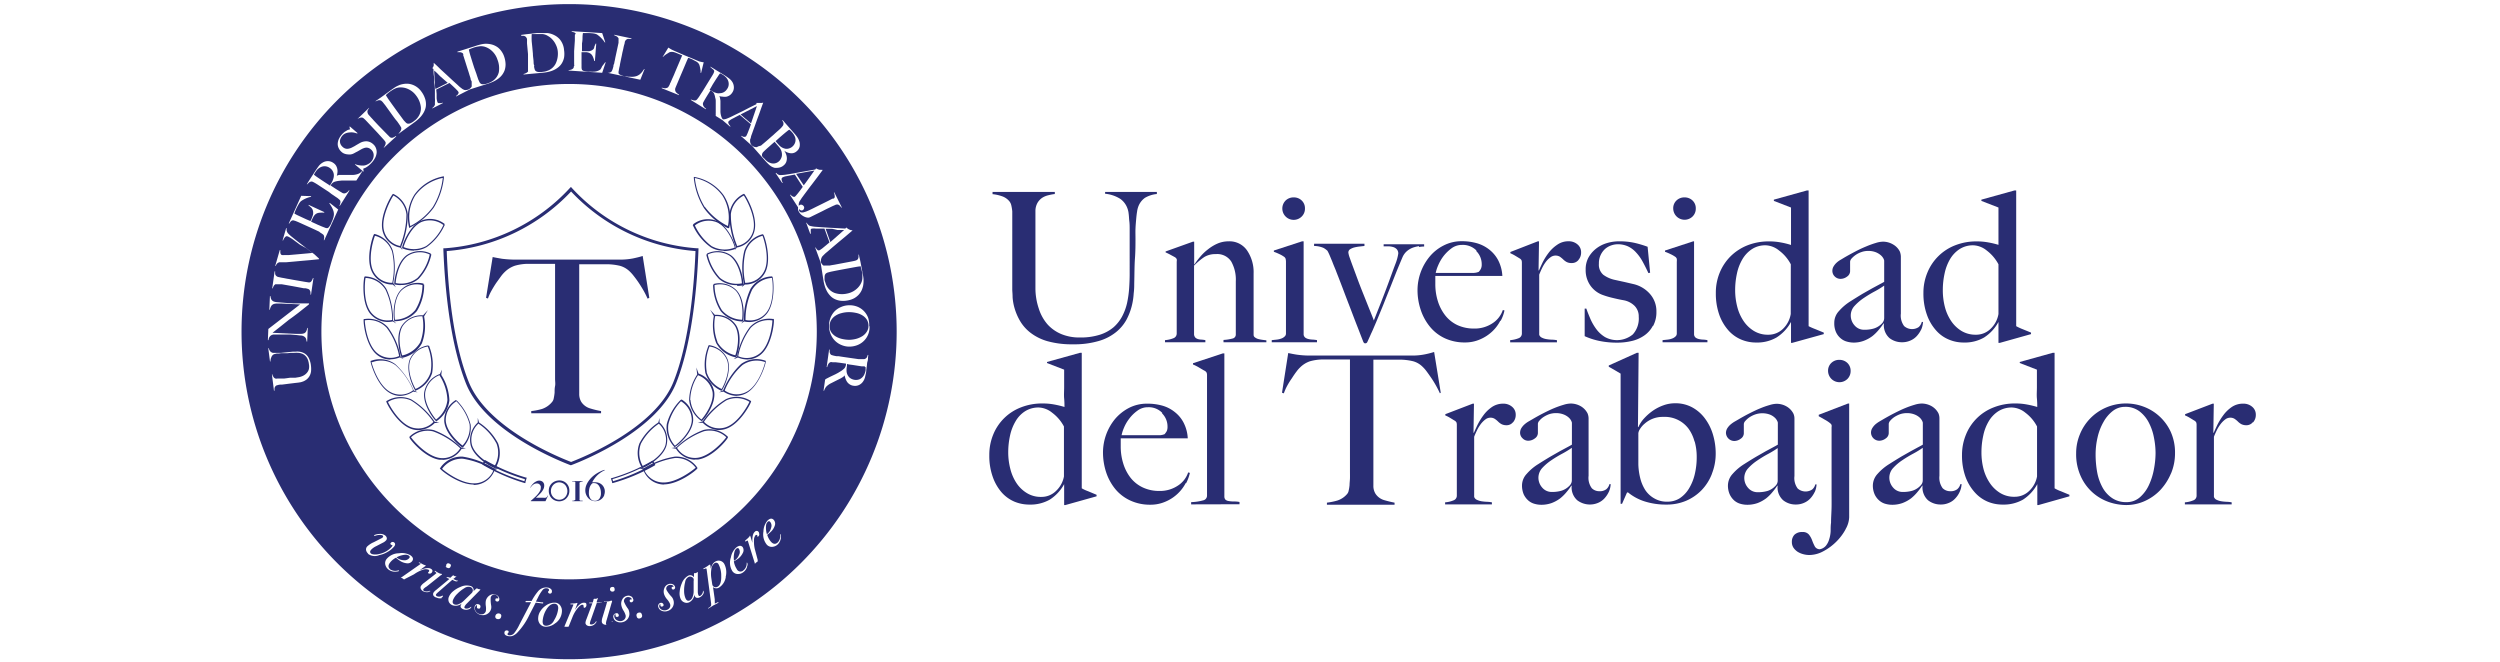<svg id="Capa_1" data-name="Capa 1" xmlns="http://www.w3.org/2000/svg" viewBox="0 0 377.79 100"><defs><style>.cls-1{fill:#292d73;}</style></defs><path class="cls-1" d="M173,29.91A2.83,2.83,0,0,0,172,31.26a3.44,3.44,0,0,0-.17.73c-.06.34-.1.72-.14,1.17s-.08.91-.1,1.4,0,1,0,1.47c0,.9,0,1.91-.08,3s-.07,2.38-.11,3.79c0,.4,0,.9-.08,1.51a10.07,10.07,0,0,1-.3,1.94,9.22,9.22,0,0,1-.8,2.06,6.34,6.34,0,0,1-1.57,1.86A7.42,7.42,0,0,1,166,51.54a13.09,13.09,0,0,1-3.88.49,13.58,13.58,0,0,1-3.83-.47,7.63,7.63,0,0,1-2.57-1.28,6.3,6.3,0,0,1-1.57-1.77,8.53,8.53,0,0,1-.82-1.89,7.76,7.76,0,0,1-.31-1.71c0-.51-.05-.9-.05-1.15,0-.59,0-1.36,0-2.3s0-2,0-3.16V33c0-.38,0-.73,0-1.06a6.5,6.5,0,0,0-.14-.88,1.49,1.49,0,0,0-.28-.62,2.45,2.45,0,0,0-1.09-.77,6.12,6.12,0,0,0-1.47-.33V29h9.41v.32a7.59,7.59,0,0,0-1,.19,2.9,2.9,0,0,0-.92.39,2.34,2.34,0,0,0-.69.74,2.53,2.53,0,0,0-.32,1.2c0,.55,0,1,0,1.45s0,.83,0,1.23V40.8c0,.48,0,1,0,1.4s0,.93,0,1.44a9.68,9.68,0,0,0,.51,3A6.67,6.67,0,0,0,158.28,49a5.81,5.81,0,0,0,2.09,1.48,7.08,7.08,0,0,0,2.81.52,9.59,9.59,0,0,0,3-.41,6.06,6.06,0,0,0,2.09-1.13,5.91,5.91,0,0,0,1.32-1.68,8.11,8.11,0,0,0,.73-2,15.61,15.61,0,0,0,.31-2.19c.05-.75.08-1.48.08-2.2V36c0-.42,0-.85,0-1.3s0-.86-.05-1.26-.05-.77-.1-1.12a3.17,3.17,0,0,0-.19-.84,3,3,0,0,0-1.08-1.43,5.2,5.2,0,0,0-2.29-.77V29h7.82v.32a4.33,4.33,0,0,0-1.84.6"/><path class="cls-1" d="M184.89,51.72v-.35a6.61,6.61,0,0,0,1.36-.21.61.61,0,0,0,.5-.64v-8a5.58,5.58,0,0,0-.69-3,2.52,2.52,0,0,0-2.34-1.12,3.2,3.2,0,0,0-1.73.44,10,10,0,0,0-1.55,1.3V50.58a.86.86,0,0,0,.22.46,1,1,0,0,0,.38.2,2,2,0,0,0,.51.08,4.51,4.51,0,0,1,.6.08v.32h-6.1V51.4a4.27,4.27,0,0,0,1.25-.28.75.75,0,0,0,.52-.73V39.53a1,1,0,0,0,0-.38.79.79,0,0,0-.26-.28l-.67-.36c-.25-.14-.5-.26-.75-.37V38l4.13-1.48h.19v3.41l.06,0a10.55,10.55,0,0,1,.87-1.15,7.4,7.4,0,0,1,1.18-1.12A6.46,6.46,0,0,1,184,36.8a4.21,4.21,0,0,1,1.64-.33,3.22,3.22,0,0,1,2.8,1.36,5.84,5.84,0,0,1,1,3.5v9.28a.46.46,0,0,0,.21.38,1.49,1.49,0,0,0,.49.24,5.07,5.07,0,0,0,.61.12l.62.08v.29Z"/><path class="cls-1" d="M192.18,51.72V51.4l.76-.08a2.71,2.71,0,0,0,.68-.16,1.31,1.31,0,0,0,.5-.3.59.59,0,0,0,.21-.47V39.56a2,2,0,0,0-.05-.44.6.6,0,0,0-.27-.34,4.1,4.1,0,0,0-.67-.38,7.81,7.81,0,0,0-.84-.35v-.19l4.26-1.39H197V50.58a.69.69,0,0,0,.27.46,1.36,1.36,0,0,0,.49.2,2.9,2.9,0,0,0,.61.08,4.62,4.62,0,0,1,.65.08v.32Zm4.53-19a1.71,1.71,0,0,1-2.43-2.42,1.71,1.71,0,0,1,1.22-.47,1.68,1.68,0,0,1,1.21.47,1.6,1.6,0,0,1,.49,1.2,1.64,1.64,0,0,1-.49,1.22"/><path class="cls-1" d="M214.42,37.2a4.85,4.85,0,0,0-.93.23,2.92,2.92,0,0,0-.88.52,2.55,2.55,0,0,0-.67.92c-.25.59-.54,1.28-.87,2.08l-1,2.53c-.36.88-.71,1.77-1.06,2.65l-1,2.43-.43,1c-.11.27-.22.51-.33.74s-.2.46-.3.67-.2.45-.33.72a.32.32,0,0,1-.32.19.22.22,0,0,1-.19-.08.8.8,0,0,1-.09-.14c-.34-.86-.65-1.68-.95-2.44s-.6-1.56-.91-2.37-.65-1.68-1-2.61-.76-2-1.2-3.12c-.06-.17-.15-.4-.27-.68s-.24-.58-.36-.9l-.38-.91a7.33,7.33,0,0,0-.35-.73,3.22,3.22,0,0,0-.58-.43,3.76,3.76,0,0,0-1.44-.3v-.34h7.61v.34l-.71.08a6.19,6.19,0,0,0-.81.14,2.37,2.37,0,0,0-.64.27.58.58,0,0,0-.27.52,3.62,3.62,0,0,0,.2.76c.14.4.32.9.54,1.49l.74,2c.27.72.55,1.43.84,2.15l.83,2.08c.28.68.51,1.26.7,1.77l1.1-2.78c.42-1.07.82-2.12,1.2-3.16s.7-1.93,1-2.71a6.93,6.93,0,0,0,.39-1.45.91.91,0,0,0-.24-.68,1.2,1.2,0,0,0-.58-.33,2.86,2.86,0,0,0-.73-.1,6.38,6.38,0,0,1-.66,0v-.31h6.12v.34a6.41,6.41,0,0,0-.77.07"/><path class="cls-1" d="M226.71,48.48a5.81,5.81,0,0,1-1.19,1.59,6.26,6.26,0,0,1-1.82,1.2,5.61,5.61,0,0,1-2.35.48,7.09,7.09,0,0,1-2.94-.6,6.36,6.36,0,0,1-2.25-1.69,7.91,7.91,0,0,1-1.44-2.56,9.39,9.39,0,0,1-.51-3.11,8,8,0,0,1,1.82-5,6.63,6.63,0,0,1,2.12-1.69,5.91,5.91,0,0,1,2.76-.65,8.34,8.34,0,0,1,2.32.32,5.44,5.44,0,0,1,1.89,1,5,5,0,0,1,1.31,1.62,5.82,5.82,0,0,1,.6,2.31H216.9c0,.17,0,.36,0,.58s0,.45,0,.68a8.53,8.53,0,0,0,.38,2.54,6.75,6.75,0,0,0,1.11,2.15,5.09,5.09,0,0,0,1.83,1.47,5.91,5.91,0,0,0,2.56.53,4.84,4.84,0,0,0,2.76-.8,3.82,3.82,0,0,0,1.56-2l.25.06a5.55,5.55,0,0,1-.57,1.56M223.1,37.84a2.89,2.89,0,0,0-2.16-.83,2.64,2.64,0,0,0-1.6.52,6.13,6.13,0,0,0-1.23,1.21,6.49,6.49,0,0,0-.8,1.41,5.43,5.43,0,0,0-.35,1.09h1.3l1.12,0,1.15,0,1.32,0c.32,0,.61,0,.89,0a2.24,2.24,0,0,0,.72-.16,1.84,1.84,0,0,0,.33-.47,1.44,1.44,0,0,0,.12-.66,2.79,2.79,0,0,0-.81-2"/><path class="cls-1" d="M238.52,39.3a1.25,1.25,0,0,1-1,.45,1.56,1.56,0,0,1-.8-.17,2.39,2.39,0,0,1-.52-.4,4.54,4.54,0,0,0-.48-.39,1.29,1.29,0,0,0-1.43.1,3.3,3.3,0,0,0-.68.67,5.72,5.72,0,0,0-.57.94c-.17.34-.31.67-.44,1v9.09a.74.74,0,0,0,.41.44,2.27,2.27,0,0,0,.71.22,5.43,5.43,0,0,0,.82.08,4.93,4.93,0,0,1,.74.08v.32h-7.07V51.4a4.27,4.27,0,0,0,1.25-.28.75.75,0,0,0,.52-.73V39.72a1.2,1.2,0,0,0-.05-.38.69.69,0,0,0-.27-.28l-.66-.4a6.06,6.06,0,0,0-.76-.39v-.19l4.14-1.61h.19l-.07,4.39h.07c.1-.25.27-.62.5-1.11a9.22,9.22,0,0,1,.89-1.46A5.41,5.41,0,0,1,235.3,37a2.92,2.92,0,0,1,1.74-.54,2,2,0,0,1,1.34.47,1.52,1.52,0,0,1,.55,1.2,1.69,1.69,0,0,1-.41,1.16"/><path class="cls-1" d="M249.77,49.24a4.12,4.12,0,0,1-1.31,1.47,5.43,5.43,0,0,1-1.88.82,9.38,9.38,0,0,1-2.22.25,12.88,12.88,0,0,1-2.62-.25,10.41,10.41,0,0,1-2.27-.73V46.63h.25c.17.51.38,1,.63,1.6a8,8,0,0,0,.91,1.55,4.6,4.6,0,0,0,1.29,1.16,3.75,3.75,0,0,0,4.2-.41,3.57,3.57,0,0,0,.89-2.66,2.26,2.26,0,0,0-.61-1.63,3.15,3.15,0,0,0-1.68-.87c-.57-.1-1.11-.22-1.64-.35a12.66,12.66,0,0,1-1.41-.41,3.89,3.89,0,0,1-1.94-1.42,4,4,0,0,1-.74-2.43A3.77,3.77,0,0,1,240,39a4.43,4.43,0,0,1,1.11-1.36,4.9,4.9,0,0,1,1.61-.87,6.24,6.24,0,0,1,2-.3,10.12,10.12,0,0,1,2.33.24,16.07,16.07,0,0,1,1.93.58l.38,3.92-.26.06c-.29-.63-.59-1.22-.88-1.75a6.73,6.73,0,0,0-1-1.39,3.86,3.86,0,0,0-1.21-.9,3.73,3.73,0,0,0-1.57-.32,3.19,3.19,0,0,0-1,.19,2.75,2.75,0,0,0-.92.55,2.9,2.9,0,0,0-.9,2.2,2,2,0,0,0,.66,1.67,4.57,4.57,0,0,0,1.68.76l1.51.33,1.42.33a4.74,4.74,0,0,1,2.42,1.45,3.93,3.93,0,0,1,1,2.72,4.35,4.35,0,0,1-.49,2.13"/><path class="cls-1" d="M251.24,51.72V51.4l.76-.08a2.71,2.71,0,0,0,.68-.16,1.39,1.39,0,0,0,.5-.3.59.59,0,0,0,.21-.47V39.56a2,2,0,0,0,0-.44.6.6,0,0,0-.27-.34,4.71,4.71,0,0,0-.68-.38,6.89,6.89,0,0,0-.83-.35v-.19l4.26-1.39H256V50.58a.72.72,0,0,0,.26.46,1.44,1.44,0,0,0,.49.2,3,3,0,0,0,.62.08,4.62,4.62,0,0,1,.65.08v.32Zm4.53-19a1.72,1.72,0,0,1-2.92-1.22,1.6,1.6,0,0,1,.49-1.2,1.68,1.68,0,0,1,1.21-.47,1.71,1.71,0,0,1,1.22.47,1.6,1.6,0,0,1,.49,1.2,1.64,1.64,0,0,1-.49,1.22"/><path class="cls-1" d="M270.84,51.81h-.19V48.65h0A6.32,6.32,0,0,1,268.46,51a5.85,5.85,0,0,1-3.11.76,5.71,5.71,0,0,1-2.26-.46,5.37,5.37,0,0,1-1.94-1.42,7.19,7.19,0,0,1-1.36-2.37,9.65,9.65,0,0,1-.5-3.23,7.9,7.9,0,0,1,.58-3.06,7.51,7.51,0,0,1,1.64-2.48,7.61,7.61,0,0,1,2.54-1.66,8.72,8.72,0,0,1,3.29-.6,9.21,9.21,0,0,1,1.78.16,11.4,11.4,0,0,1,1.53.38c0-.32,0-.75,0-1.3s0-1.1,0-1.67V31.36l-2.59-1v-.19l5-1.39h.25V49.29a8.67,8.67,0,0,0,1,.44l1.29.53v.23Zm-.22-11.87a6.11,6.11,0,0,0-1.77-2.08,3.41,3.41,0,0,0-2-.79,3.69,3.69,0,0,0-2.09.57,4.63,4.63,0,0,0-1.44,1.51,7.18,7.18,0,0,0-.84,2.18,11.74,11.74,0,0,0-.27,2.53,10,10,0,0,0,.32,2.51,6.84,6.84,0,0,0,.95,2.14,5.07,5.07,0,0,0,1.56,1.5,4,4,0,0,0,2.16.57,3.13,3.13,0,0,0,2.23-.88,4,4,0,0,0,1.18-2.25Z"/><path class="cls-1" d="M290.32,49.79a3.88,3.88,0,0,1-.67,1,2.74,2.74,0,0,1-1,.69,3,3,0,0,1-1.21.24,3.07,3.07,0,0,1-1.91-.63,2.6,2.6,0,0,1-.84-2.21l-.06,0a9.26,9.26,0,0,1-.68.91,6.58,6.58,0,0,1-1,1,5.26,5.26,0,0,1-1.3.71,4.33,4.33,0,0,1-1.56.27,3.72,3.72,0,0,1-1-.15,2.38,2.38,0,0,1-.94-.5,2.65,2.65,0,0,1-.7-.93,3.23,3.23,0,0,1-.26-1.39A2.57,2.57,0,0,1,277.9,47a7.82,7.82,0,0,1,1.75-1.48c.69-.44,1.31-.82,1.84-1.14l1.41-.8,1.06-.57.77-.42V39.37a1.26,1.26,0,0,0-.11-.3,1.73,1.73,0,0,0-.38-.48,2.69,2.69,0,0,0-.74-.46,3.09,3.09,0,0,0-1.23-.21,2.89,2.89,0,0,0-1,.18,3.55,3.55,0,0,0-.87.44,3.63,3.63,0,0,0-.6.53.86.86,0,0,0-.22.46V41a1,1,0,0,1-.45.79,1.64,1.64,0,0,1-1,.35,1.22,1.22,0,0,1-.87-.36,1.17,1.17,0,0,1-.36-.84,1.28,1.28,0,0,1,.19-.69,2.55,2.55,0,0,1,.47-.57,3.32,3.32,0,0,1,.62-.44l.58-.35c.55-.32,1.11-.62,1.68-.92s1.11-.54,1.62-.75a13.94,13.94,0,0,1,1.42-.51,3.83,3.83,0,0,1,1.06-.19,3,3,0,0,1,1.55.43,2.56,2.56,0,0,1,1,1.05,2.2,2.2,0,0,1,.16.78c0,.37,0,.73,0,1.09,0,.75,0,1.44,0,2s0,1.2,0,1.77,0,1.15,0,1.75,0,1.26,0,2a2.65,2.65,0,0,0,.49,1.88,1.8,1.8,0,0,0,2.2.16,1.49,1.49,0,0,0,.47-.78h.19a3.45,3.45,0,0,1-.28,1.17m-5.59-6.66a14.1,14.1,0,0,1-1.42.87c-.57.3-1.12.64-1.66,1a7.76,7.76,0,0,0-1.39,1.19,2.12,2.12,0,0,0-.58,1.46,2.23,2.23,0,0,0,.57,1.49,1.86,1.86,0,0,0,1.48.66,4.9,4.9,0,0,0,1.45-.19,2.81,2.81,0,0,0,1.17-.72,1.18,1.18,0,0,0,.38-.89Z"/><path class="cls-1" d="M302.22,51.81H302V48.65h0A6.42,6.42,0,0,1,299.83,51a5.83,5.83,0,0,1-3.11.76,5.66,5.66,0,0,1-2.25-.46,5.21,5.21,0,0,1-1.94-1.42,7,7,0,0,1-1.36-2.37,9.4,9.4,0,0,1-.51-3.23,7.91,7.91,0,0,1,.59-3.06,7.42,7.42,0,0,1,4.18-4.14,8.67,8.67,0,0,1,3.28-.6,9.31,9.31,0,0,1,1.79.16A12.22,12.22,0,0,1,302,37c0-.32,0-.75,0-1.3s0-1.1,0-1.67V31.36l-2.58-1v-.19l5-1.39h.26V49.29a7.48,7.48,0,0,0,.94.44l1.3.53v.23ZM302,39.94a6.34,6.34,0,0,0-1.77-2.08,3.43,3.43,0,0,0-2-.79,3.75,3.75,0,0,0-2.1.57,4.63,4.63,0,0,0-1.44,1.51,7.17,7.17,0,0,0-.83,2.18,11.74,11.74,0,0,0-.27,2.53,10,10,0,0,0,.31,2.51,6.84,6.84,0,0,0,.95,2.14,5.07,5.07,0,0,0,1.56,1.5,4.09,4.09,0,0,0,2.17.57,3.1,3.1,0,0,0,2.22-.88A4,4,0,0,0,302,47.45Z"/><path class="cls-1" d="M161,76.32h-.19V73.16h0a6.42,6.42,0,0,1-2.17,2.34,5.91,5.91,0,0,1-3.1.75,5.84,5.84,0,0,1-2.26-.45,5.41,5.41,0,0,1-1.94-1.42A7.19,7.19,0,0,1,150,72a9.47,9.47,0,0,1-.5-3.24,8,8,0,0,1,.58-3.06,7.36,7.36,0,0,1,4.18-4.13,8.67,8.67,0,0,1,3.28-.6,9.24,9.24,0,0,1,1.79.16,13.75,13.75,0,0,1,1.53.37c0-.31,0-.74-.05-1.29s0-1.1,0-1.67V55.86l-2.59-1V54.7l5-1.39h.25V73.79a5.58,5.58,0,0,0,.95.44l1.29.54V75Zm-.22-11.87A6.24,6.24,0,0,0,159,62.37a3.43,3.43,0,0,0-2-.79,3.75,3.75,0,0,0-2.1.57,4.41,4.41,0,0,0-1.43,1.51,7.18,7.18,0,0,0-.84,2.18,11.72,11.72,0,0,0-.27,2.52,9.92,9.92,0,0,0,.32,2.51,6.88,6.88,0,0,0,.94,2.15,5,5,0,0,0,1.57,1.5,4,4,0,0,0,2.16.57,3.11,3.11,0,0,0,2.22-.89A4,4,0,0,0,160.78,72Z"/><path class="cls-1" d="M179.18,73a6.06,6.06,0,0,1-1.2,1.59,6.13,6.13,0,0,1-1.82,1.2,5.61,5.61,0,0,1-2.35.48,7,7,0,0,1-2.93-.6A6.43,6.43,0,0,1,168.62,74a7.91,7.91,0,0,1-1.44-2.56,9.65,9.65,0,0,1-.5-3.11,8,8,0,0,1,1.81-5,7,7,0,0,1,2.12-1.69,5.91,5.91,0,0,1,2.76-.64,8.34,8.34,0,0,1,2.32.31,5.29,5.29,0,0,1,1.89,1,4.85,4.85,0,0,1,1.31,1.62,5.78,5.78,0,0,1,.6,2.31H169.36c0,.16,0,.36,0,.58s0,.45,0,.68a8.58,8.58,0,0,0,.38,2.54,6.73,6.73,0,0,0,1.1,2.15,5.13,5.13,0,0,0,1.83,1.46,5.77,5.77,0,0,0,2.56.54,4.84,4.84,0,0,0,2.76-.8,3.8,3.8,0,0,0,1.56-2l.26.07a6.26,6.26,0,0,1-.57,1.56m-3.62-10.64a2.83,2.83,0,0,0-2.16-.84,2.6,2.6,0,0,0-1.59.53,5.65,5.65,0,0,0-1.23,1.21,6,6,0,0,0-.81,1.41,5.41,5.41,0,0,0-.34,1.08h2.41l1.15,0,1.33,0c.31,0,.61,0,.88,0a2.3,2.3,0,0,0,.73-.16,2.92,2.92,0,0,0,.33-.47,1.61,1.61,0,0,0,.11-.66,2.79,2.79,0,0,0-.81-2"/><path class="cls-1" d="M180,76.22v-.34a7.55,7.55,0,0,0,1.93-.3.73.73,0,0,0,.47-.71V56.72a1.16,1.16,0,0,0-.05-.38.7.7,0,0,0-.27-.29c-.19-.1-.47-.26-.85-.49a7,7,0,0,0-.95-.48v-.19l4.52-1.49h.22V75a.74.74,0,0,0,.14.48.84.84,0,0,0,.43.22,4.25,4.25,0,0,0,.72.08c.3,0,.65,0,1,.08v.34Z"/><path class="cls-1" d="M217.59,59.43c-.17-.38-.37-.77-.6-1.18s-.47-.8-.71-1.15-.48-.69-.71-1a5,5,0,0,0-.6-.68,3.24,3.24,0,0,0-1.43-.83,8.62,8.62,0,0,0-2-.24l-1,0h-3c0,.52,0,1.24,0,2.14s0,1.86,0,2.84V71.65c0,.61,0,1.19,0,1.75a2.25,2.25,0,0,0,.3,1.18,2.35,2.35,0,0,0,1.34,1c.58.17,1.1.29,1.56.38v.31H200.52v-.31a9.92,9.92,0,0,0,1.57-.32,3.21,3.21,0,0,0,1.49-1,1.05,1.05,0,0,0,.23-.52,5.88,5.88,0,0,0,.13-.82c0-.31.05-.64.06-1s0-.7,0-1,0-.68,0-1.16,0-1,0-1.61,0-1.2,0-1.84V54.32h-3l-1.06,0a7.38,7.38,0,0,0-2,.28,3.87,3.87,0,0,0-1.44.89,4.7,4.7,0,0,0-.58.66c-.22.29-.45.62-.69,1a11.2,11.2,0,0,0-.7,1.12,7.38,7.38,0,0,0-.52,1.17l-.28-.09.94-6c.49.1.93.19,1.35.25a13.51,13.51,0,0,0,1.78.13c.8,0,1.51,0,2.14,0s1.25,0,1.84,0h6c.63,0,1.24,0,1.83,0l1.83,0h2.15a9.36,9.36,0,0,0,1.72-.18q.67-.13,1.41-.36l1,6.16Z"/><path class="cls-1" d="M228.64,63.8a1.23,1.23,0,0,1-.95.46,1.67,1.67,0,0,1-.8-.17,2.39,2.39,0,0,1-.52-.4,3.56,3.56,0,0,0-.48-.39,1.18,1.18,0,0,0-.69-.18,1.23,1.23,0,0,0-.74.27,3.64,3.64,0,0,0-.68.68,5.62,5.62,0,0,0-.57.93c-.17.35-.32.68-.44,1v9.09a.76.76,0,0,0,.41.44,2.57,2.57,0,0,0,.71.22,7.12,7.12,0,0,0,.82.08,4.93,4.93,0,0,1,.74.08v.31h-7.07v-.31a4,4,0,0,0,1.25-.29.75.75,0,0,0,.52-.72V64.23a1.16,1.16,0,0,0-.05-.38.69.69,0,0,0-.27-.28l-.66-.4a4.56,4.56,0,0,0-.76-.39v-.19L222.55,61h.19l-.07,4.39h.07c.1-.26.27-.62.5-1.11a9.77,9.77,0,0,1,.89-1.47,5.41,5.41,0,0,1,1.29-1.28,3,3,0,0,1,1.74-.53,2,2,0,0,1,1.34.47,1.52,1.52,0,0,1,.55,1.2,1.67,1.67,0,0,1-.41,1.15"/><path class="cls-1" d="M243.13,74.3a3.88,3.88,0,0,1-.66,1,2.77,2.77,0,0,1-1,.7,3.17,3.17,0,0,1-3.12-.4,2.59,2.59,0,0,1-.84-2.21l-.06,0a8.23,8.23,0,0,1-.68.92,6.58,6.58,0,0,1-1,1,5.26,5.26,0,0,1-1.3.71,4.56,4.56,0,0,1-1.56.26,3.63,3.63,0,0,1-1-.14,2.35,2.35,0,0,1-.95-.5,2.88,2.88,0,0,1-.7-.93,3.41,3.41,0,0,1-.26-1.39,2.57,2.57,0,0,1,.71-1.71,7.57,7.57,0,0,1,1.75-1.48c.69-.44,1.31-.82,1.85-1.14l1.4-.8,1.06-.57c.3-.16.56-.3.77-.43V63.88a1.26,1.26,0,0,0-.11-.3,1.59,1.59,0,0,0-.38-.49,2.46,2.46,0,0,0-.74-.45,3.09,3.09,0,0,0-1.23-.21,3.14,3.14,0,0,0-1,.17,4.08,4.08,0,0,0-.86.44,2.7,2.7,0,0,0-.6.54.76.76,0,0,0-.22.46v1.42a1,1,0,0,1-.46.79,1.64,1.64,0,0,1-1,.35,1.15,1.15,0,0,1-.86-.37,1.12,1.12,0,0,1-.37-.83,1.38,1.38,0,0,1,.19-.7,2.6,2.6,0,0,1,.48-.57,4,4,0,0,1,.61-.44l.59-.34c.54-.32,1.1-.63,1.67-.92s1.11-.55,1.62-.76a13.7,13.7,0,0,1,1.42-.5,3.83,3.83,0,0,1,1.06-.19,3.06,3.06,0,0,1,1.55.42,2.64,2.64,0,0,1,1,1.06,2,2,0,0,1,.16.77c0,.37,0,.74,0,1.09,0,.76,0,1.45,0,2.06s0,1.19,0,1.76,0,1.16,0,1.76,0,1.25,0,2a2.62,2.62,0,0,0,.49,1.88,1.58,1.58,0,0,0,1.12.45,1.61,1.61,0,0,0,1.07-.3,1.46,1.46,0,0,0,.47-.77h.19a3.23,3.23,0,0,1-.28,1.17m-5.59-6.66a14.1,14.1,0,0,1-1.42.87,18.63,18.63,0,0,0-1.66,1,7.72,7.72,0,0,0-1.39,1.18,2.19,2.19,0,0,0-.58,1.47,2.24,2.24,0,0,0,.57,1.49,1.86,1.86,0,0,0,1.48.66,4.9,4.9,0,0,0,1.45-.19,2.83,2.83,0,0,0,1.17-.73,1.14,1.14,0,0,0,.38-.88Z"/><path class="cls-1" d="M258.7,71.6a7.38,7.38,0,0,1-1.54,2.45,7.26,7.26,0,0,1-2.35,1.62,7.46,7.46,0,0,1-3,.58,10.61,10.61,0,0,1-3.28-.48,7.56,7.56,0,0,1-2.5-1.35h-.16l-.75,1.71h-.22V56.46l-.79-.47-1-.57v-.19l4.26-1.92h.25l-.1,11.23.07,0a4.61,4.61,0,0,1,.85-1.3,8,8,0,0,1,1.3-1.15,6.8,6.8,0,0,1,1.63-.84,5.14,5.14,0,0,1,1.76-.31,5.28,5.28,0,0,1,2.61.63,5.87,5.87,0,0,1,1.92,1.69,7.67,7.67,0,0,1,1.2,2.43,10,10,0,0,1,.41,2.86,8.13,8.13,0,0,1-.56,3m-2.65-4.86a5.83,5.83,0,0,0-.91-1.93A4.48,4.48,0,0,0,251.35,63a4.1,4.1,0,0,0-1.68.31,4.19,4.19,0,0,0-1.16.73,3.4,3.4,0,0,0-.7.82,1.48,1.48,0,0,0-.23.6c0,.25,0,.62,0,1.1v2.4q0,.6,0,1.2a9.64,9.64,0,0,0,.28,2.07,6,6,0,0,0,.77,1.83A3.94,3.94,0,0,0,250,75.32a3.73,3.73,0,0,0,2,.49,3.4,3.4,0,0,0,1.81-.5,4.58,4.58,0,0,0,1.38-1.42,7.31,7.31,0,0,0,.9-2.16,11.05,11.05,0,0,0,.31-2.7,8.56,8.56,0,0,0-.3-2.29"/><path class="cls-1" d="M274.25,74.3a3.88,3.88,0,0,1-.66,1,2.77,2.77,0,0,1-1,.7,3,3,0,0,1-1.21.24,3,3,0,0,1-1.91-.64,2.59,2.59,0,0,1-.84-2.21l-.06,0a8.23,8.23,0,0,1-.68.92,6.15,6.15,0,0,1-1,1,5.38,5.38,0,0,1-1.29.71,4.66,4.66,0,0,1-1.57.26,3.68,3.68,0,0,1-1-.14,2.42,2.42,0,0,1-.95-.5,2.86,2.86,0,0,1-.69-.93,3.25,3.25,0,0,1-.27-1.39,2.62,2.62,0,0,1,.71-1.71,7.78,7.78,0,0,1,1.75-1.48c.69-.44,1.31-.82,1.85-1.14l1.4-.8,1.06-.57c.3-.16.56-.3.77-.43V63.88a.91.91,0,0,0-.11-.3,1.59,1.59,0,0,0-.38-.49,2.34,2.34,0,0,0-.74-.45,3.34,3.34,0,0,0-2.22,0,3.93,3.93,0,0,0-.87.44,3.24,3.24,0,0,0-.6.54.76.76,0,0,0-.22.46v1.42a1,1,0,0,1-.46.79,1.64,1.64,0,0,1-1,.35,1.27,1.27,0,0,1-1.24-1.2,1.38,1.38,0,0,1,.19-.7,2.6,2.6,0,0,1,.48-.57,4.51,4.51,0,0,1,.61-.44l.59-.34c.54-.32,1.1-.63,1.67-.92s1.11-.55,1.63-.76a12.24,12.24,0,0,1,1.42-.5,3.77,3.77,0,0,1,1.05-.19,3,3,0,0,1,1.55.42,2.64,2.64,0,0,1,1,1.06,1.81,1.81,0,0,1,.16.77c0,.37,0,.74,0,1.09,0,.76,0,1.45,0,2.06s0,1.19,0,1.76,0,1.16,0,1.76,0,1.25,0,2a2.62,2.62,0,0,0,.49,1.88,1.8,1.8,0,0,0,2.19.15,1.46,1.46,0,0,0,.47-.77h.19a3.23,3.23,0,0,1-.28,1.17m-5.59-6.66a14.1,14.1,0,0,1-1.42.87,17.15,17.15,0,0,0-1.65,1,7.39,7.39,0,0,0-1.39,1.18,2.15,2.15,0,0,0-.59,1.47,2.24,2.24,0,0,0,.57,1.49,1.86,1.86,0,0,0,1.48.66,5,5,0,0,0,1.46-.19,2.74,2.74,0,0,0,1.16-.73,1.11,1.11,0,0,0,.38-.88Z"/><path class="cls-1" d="M278.89,80a7.87,7.87,0,0,1-1.39,1.85,8.16,8.16,0,0,1-1.94,1.44,4.5,4.5,0,0,1-2.13.58,3.45,3.45,0,0,1-.95-.13,3,3,0,0,1-.85-.37,2.29,2.29,0,0,1-.62-.62,1.55,1.55,0,0,1-.23-.84,1.52,1.52,0,0,1,.39-1.1,1.6,1.6,0,0,1,1.19-.41,1.17,1.17,0,0,1,1,.39,3,3,0,0,1,.49.89,7.41,7.41,0,0,0,.4.9A.86.86,0,0,0,275,83a1.56,1.56,0,0,0,.93-.54,2.75,2.75,0,0,0,.5-1,4.71,4.71,0,0,0,.21-1.21c0-.43,0-.85.06-1.25,0-.82.07-1.62.08-2.4s0-1.37,0-1.77V64.58a1.14,1.14,0,0,0,0-.37,1.06,1.06,0,0,0-.27-.3,5.45,5.45,0,0,0-.77-.5l-.9-.51v-.22l4.42-1.7h.18v4.7c0,1.14,0,2.35,0,3.63s0,2.53,0,3.73v5.11a3.83,3.83,0,0,1-.54,1.81m.27-22.69a1.72,1.72,0,0,1-2.92-1.22,1.6,1.6,0,0,1,.49-1.2,1.68,1.68,0,0,1,1.21-.47,1.71,1.71,0,0,1,1.22.47,1.64,1.64,0,0,1,.49,1.2,1.68,1.68,0,0,1-.49,1.22"/><path class="cls-1" d="M296.15,74.3a3.44,3.44,0,0,1-.66,1,2.65,2.65,0,0,1-1,.7,3,3,0,0,1-1.22.24,3.06,3.06,0,0,1-1.91-.64,2.61,2.61,0,0,1-.83-2.21l-.06,0a8.23,8.23,0,0,1-.68.92,6.58,6.58,0,0,1-1,1,5.26,5.26,0,0,1-1.3.71,4.56,4.56,0,0,1-1.56.26,3.7,3.7,0,0,1-1-.14,2.38,2.38,0,0,1-.94-.5,2.75,2.75,0,0,1-.7-.93,3.25,3.25,0,0,1-.27-1.39,2.62,2.62,0,0,1,.71-1.71,7.84,7.84,0,0,1,1.76-1.48c.69-.44,1.31-.82,1.84-1.14l1.41-.8,1.05-.57c.31-.16.57-.3.78-.43V63.88a1.26,1.26,0,0,0-.11-.3,1.76,1.76,0,0,0-.38-.49,2.46,2.46,0,0,0-.74-.45,3.09,3.09,0,0,0-1.23-.21,3.14,3.14,0,0,0-1,.17,4.43,4.43,0,0,0-.87.44,3.24,3.24,0,0,0-.6.54.83.83,0,0,0-.22.46v1.42a1,1,0,0,1-.45.79,1.64,1.64,0,0,1-1,.35,1.25,1.25,0,0,1-1.23-1.2,1.29,1.29,0,0,1,.19-.7,2.55,2.55,0,0,1,.47-.57,4.61,4.61,0,0,1,.62-.44l.58-.34c.55-.32,1.11-.63,1.68-.92s1.11-.55,1.62-.76a13.7,13.7,0,0,1,1.42-.5,3.83,3.83,0,0,1,1.06-.19,3.06,3.06,0,0,1,1.55.42,2.64,2.64,0,0,1,1,1.06,2,2,0,0,1,.15.77c0,.37,0,.74,0,1.09,0,.76,0,1.45,0,2.06s0,1.19,0,1.76,0,1.16,0,1.76,0,1.25,0,2a2.67,2.67,0,0,0,.49,1.88,1.61,1.61,0,0,0,1.12.45,1.64,1.64,0,0,0,1.08-.3,1.46,1.46,0,0,0,.47-.77h.19a3.25,3.25,0,0,1-.29,1.17m-5.58-6.66a14.1,14.1,0,0,1-1.42.87,18.63,18.63,0,0,0-1.66,1,7.39,7.39,0,0,0-1.39,1.18,2.14,2.14,0,0,0-.58,1.47,2.24,2.24,0,0,0,.57,1.49,1.85,1.85,0,0,0,1.48.66,4.9,4.9,0,0,0,1.45-.19,2.83,2.83,0,0,0,1.17-.73,1.14,1.14,0,0,0,.38-.88Z"/><path class="cls-1" d="M308.05,76.32h-.18V73.16h0a6.48,6.48,0,0,1-2.16,2.34,5.94,5.94,0,0,1-3.11.75,5.79,5.79,0,0,1-2.25-.45,5.44,5.44,0,0,1-1.95-1.42A7.17,7.17,0,0,1,297,72a9.46,9.46,0,0,1-.51-3.24,8,8,0,0,1,.59-3.06,7.36,7.36,0,0,1,4.18-4.13,8.67,8.67,0,0,1,3.28-.6,9.14,9.14,0,0,1,1.78.16,14,14,0,0,1,1.54.37c0-.31,0-.74-.05-1.29s0-1.1,0-1.67V55.86l-2.59-1V54.7l5-1.39h.26V73.79a5.38,5.38,0,0,0,.94.44l1.3.54V75Zm-.22-11.87a6.1,6.1,0,0,0-1.76-2.08,3.43,3.43,0,0,0-2-.79,3.75,3.75,0,0,0-2.1.57,4.54,4.54,0,0,0-1.44,1.51,6.92,6.92,0,0,0-.83,2.18,11.72,11.72,0,0,0-.27,2.52,9.92,9.92,0,0,0,.31,2.51A6.89,6.89,0,0,0,300.7,73a5.07,5.07,0,0,0,1.56,1.5,4,4,0,0,0,2.16.57,3.12,3.12,0,0,0,2.23-.89A4,4,0,0,0,307.83,72Z"/><path class="cls-1" d="M328.07,71.54a8.5,8.5,0,0,1-1.61,2.51,7.4,7.4,0,0,1-2.36,1.67,6.8,6.8,0,0,1-2.82.6,8.25,8.25,0,0,1-2.56-.44,7.33,7.33,0,0,1-2.44-1.41A7.21,7.21,0,0,1,314.45,72a8,8,0,0,1-.71-3.52,7.36,7.36,0,0,1,.55-2.81,7.41,7.41,0,0,1,3.94-4.07,7.62,7.62,0,0,1,5.67-.16A7.31,7.31,0,0,1,328,65.19a7.57,7.57,0,0,1,.68,3.3,7.86,7.86,0,0,1-.6,3.05m-2.58-5.39a8.11,8.11,0,0,0-.77-2.27,5.08,5.08,0,0,0-1.42-1.72,3.5,3.5,0,0,0-2.18-.68,3,3,0,0,0-1.86.63,5.45,5.45,0,0,0-1.4,1.66,8.29,8.29,0,0,0-.89,2.31,11.33,11.33,0,0,0-.3,2.6,15.12,15.12,0,0,0,.25,2.75,7.69,7.69,0,0,0,.82,2.28,4.54,4.54,0,0,0,1.46,1.58,3.73,3.73,0,0,0,2.11.59,3,3,0,0,0,2.07-.75,5.54,5.54,0,0,0,1.36-1.86,9.82,9.82,0,0,0,.75-2.41,13.17,13.17,0,0,0,.24-2.4,12.09,12.09,0,0,0-.24-2.31"/><path class="cls-1" d="M340.44,63.8a1.23,1.23,0,0,1-.95.46,1.67,1.67,0,0,1-.8-.17,2.39,2.39,0,0,1-.52-.4,3.56,3.56,0,0,0-.48-.39,1.18,1.18,0,0,0-.69-.18,1.23,1.23,0,0,0-.74.27,3.64,3.64,0,0,0-.68.68A5.62,5.62,0,0,0,335,65c-.17.35-.32.68-.44,1v9.09a.76.76,0,0,0,.41.44,2.57,2.57,0,0,0,.71.22,7.12,7.12,0,0,0,.82.08,4.93,4.93,0,0,1,.74.08v.31h-7.07v-.31a4,4,0,0,0,1.25-.29.74.74,0,0,0,.52-.72V64.23a1.16,1.16,0,0,0-.05-.38.69.69,0,0,0-.27-.28l-.66-.4a4.56,4.56,0,0,0-.76-.39v-.19L334.35,61h.19l-.07,4.39h.07c.1-.26.27-.62.5-1.11a9.77,9.77,0,0,1,.89-1.47,5.41,5.41,0,0,1,1.29-1.28A3,3,0,0,1,339,61a2,2,0,0,1,1.34.47,1.52,1.52,0,0,1,.55,1.2,1.67,1.67,0,0,1-.41,1.15"/><path class="cls-1" d="M59.92,16.7l.58.79.42.57a2.33,2.33,0,0,0,.16.2l.18.19a.86.86,0,0,0,.18.16.31.31,0,0,0,.16.07.75.75,0,0,0,.46-.07,2.74,2.74,0,0,0,.42-.25l.33-.26a2.09,2.09,0,0,0,.29-.31,2.24,2.24,0,0,0,.5-1.6,3.49,3.49,0,0,0-.72-1.75,3,3,0,0,0-.67-.67,3.13,3.13,0,0,0-.83-.43,2.65,2.65,0,0,0-.88-.13,1.86,1.86,0,0,0-.84.2,2.62,2.62,0,0,0-.33.17l-.41.27-.17.13-.18.15-.15.14a.56.56,0,0,0-.11.11,9.73,9.73,0,0,0,.62.94C59.2,15.71,59.54,16.17,59.92,16.7Z"/><path class="cls-1" d="M83.79,91.23c-.46,0-.87.28-1.25.92A3.89,3.89,0,0,0,82,93.9c0,.42.14.64.52.66a1.36,1.36,0,0,0,1.21-.83,4.09,4.09,0,0,0,.63-1.83C84.35,91.48,84.17,91.25,83.79,91.23Z"/><path class="cls-1" d="M65.66,11.64q0,.36.06.81c0,.3,0,.63.08,1l1.85-.94L67.06,12l-.58-.51L66,11l-.38-.34c0,.08,0,.21,0,.37S65.64,11.39,65.66,11.64Z"/><path class="cls-1" d="M47.58,26.51l.13.1.24.17.55.37.59.39.5.32.27.18c.12-.2.23-.38.32-.56a2.52,2.52,0,0,0,.21-.54,1.54,1.54,0,0,0,.06-.51,1.23,1.23,0,0,0-.1-.43,1.34,1.34,0,0,0-.22-.36,1.58,1.58,0,0,0-.34-.29,1.4,1.4,0,0,0-.73-.23,1.46,1.46,0,0,0-.76.23,1.87,1.87,0,0,0-.35.28,2.75,2.75,0,0,0-.28.37c-.07.1-.11.18-.15.24l-.08.15.07.06Z"/><path class="cls-1" d="M71.41,89.44a.61.61,0,0,0,0-.44.54.54,0,0,0-.32-.29,1.07,1.07,0,0,0-.92.18,5.27,5.27,0,0,0-1.07.85,2.7,2.7,0,0,0-.64.92q-.19.53.24.69a.86.86,0,0,0,.65-.07,2.16,2.16,0,0,0,.74-.5l1.1-1.07A.88.88,0,0,0,71.41,89.44Z"/><path class="cls-1" d="M61,84.66a.91.91,0,0,0,.85-.33.23.23,0,0,0-.06-.36.89.89,0,0,0-.55-.14,3.42,3.42,0,0,0-1.33.4l.18.13A1.73,1.73,0,0,0,61,84.66Z"/><path class="cls-1" d="M80.53,8.12c0,.35.06.68.09,1s0,.52.08.7,0,.16,0,.26l.06.26a1.14,1.14,0,0,0,.07.22.48.48,0,0,0,.1.15.75.75,0,0,0,.44.17,1.93,1.93,0,0,0,.48,0l.43-.06a2.34,2.34,0,0,0,.4-.11A2.2,2.2,0,0,0,84,9.55a3.48,3.48,0,0,0,.28-1.87A2.91,2.91,0,0,0,84,6.76,3,3,0,0,0,83.5,6a2.65,2.65,0,0,0-.69-.56A1.88,1.88,0,0,0,82,5.15l-.37,0-.49,0-.21,0-.23,0-.2,0a.39.39,0,0,0-.15,0,10.12,10.12,0,0,0,0,1.12C80.42,6.9,80.47,7.46,80.53,8.12Z"/><path class="cls-1" d="M72,11.18c.08.27.16.49.22.67a1.86,1.86,0,0,0,.09.24l.11.24a1.05,1.05,0,0,0,.12.21l.13.12a.81.81,0,0,0,.47.07,3.25,3.25,0,0,0,.47-.1l.4-.15a3.22,3.22,0,0,0,.37-.2,2.23,2.23,0,0,0,1-1.37A3.53,3.53,0,0,0,75.17,9a3,3,0,0,0-.43-.85,3.13,3.13,0,0,0-.65-.66,2.7,2.7,0,0,0-.79-.41A2,2,0,0,0,72.43,7l-.36.06a3.56,3.56,0,0,0-.48.13l-.2.07-.21.08-.2.08-.13.07a10.92,10.92,0,0,0,.29,1.09c.14.46.31,1,.51,1.63Z"/><path class="cls-1" d="M107.4,13.3l-.17.27.56.31a2.79,2.79,0,0,0,.55.2,1.51,1.51,0,0,0,.51,0,1.23,1.23,0,0,0,.43-.1,1.41,1.41,0,0,0,.36-.24,1.84,1.84,0,0,0,.27-.34,1.25,1.25,0,0,0,.21-.74,1.36,1.36,0,0,0-.24-.75,1.58,1.58,0,0,0-.29-.34,2.75,2.75,0,0,0-.37-.28l-.24-.14-.15-.07-.06.06-.07.08-.09.13-.16.25c-.11.16-.23.34-.36.55l-.38.6Z"/><path class="cls-1" d="M124.74,42.74a2.08,2.08,0,0,0,.15.4,2.28,2.28,0,0,0,1.24,1.13,3.48,3.48,0,0,0,1.89.09,3.16,3.16,0,0,0,.89-.32,3.24,3.24,0,0,0,.74-.57,2.68,2.68,0,0,0,.5-.74,1.89,1.89,0,0,0,.17-.84c0-.12,0-.24,0-.37s0-.3-.07-.49,0-.14-.05-.21a1.41,1.41,0,0,0-.06-.22c0-.08,0-.14-.06-.2a.44.44,0,0,0,0-.15c-.27,0-.64.08-1.11.16l-1.68.31-1,.19-.69.14-.25.06-.25.07a.9.9,0,0,0-.22.1.43.43,0,0,0-.14.12.77.77,0,0,0-.13.45,3.54,3.54,0,0,0,0,.48A3.48,3.48,0,0,0,124.74,42.74Z"/><path class="cls-1" d="M121.93,27.37c.15-.22.31-.43.45-.63l.39-.55.3-.42-.37.07-.6.1-.8.15-1,.18L121.46,28Z"/><path class="cls-1" d="M125.77,34.58l-1,0,.71,2,.6-.52.59-.52.51-.45.37-.33-.37,0-.61,0Z"/><path class="cls-1" d="M117.71,21.91a1.72,1.72,0,0,0,1.07.58,1.39,1.39,0,0,0,1.39-1,1.28,1.28,0,0,0,0-.7,2.3,2.3,0,0,0-.51-.83l-.22-.23a.78.78,0,0,0-.18-.13l-.07.05-.09.05-.12.1-.19.15-.49.41-.51.44-.39.35-.2.18.3.35Z"/><path class="cls-1" d="M113.75,17.89c.09-.25.18-.5.25-.73s.16-.45.22-.65.12-.35.16-.48l-.33.17-.54.28-.73.37-.87.45,1.58,1.35C113.58,18.4,113.67,18.14,113.75,17.89Z"/><path class="cls-1" d="M115.48,23.93a3.27,3.27,0,0,0,.37.38,1.59,1.59,0,0,0,.49.29,1.27,1.27,0,0,0,1.4-.25A1.39,1.39,0,0,0,118,24a1.5,1.5,0,0,0,.15-.42,1.7,1.7,0,0,0,0-.45,1.8,1.8,0,0,0-.12-.44,3,3,0,0,0-.18-.32,3.3,3.3,0,0,0-.27-.33l-.53-.61-.4.35-.38.34-.32.28-.25.23c-.15.14-.28.26-.37.36a.67.67,0,0,0-.17.32.44.44,0,0,0,0,.27A1,1,0,0,0,115.48,23.93Z"/><path class="cls-1" d="M129.28,47.27a4.79,4.79,0,0,0-1.07-.1,4.35,4.35,0,0,0-1.09.16,2.91,2.91,0,0,0-.91.41,2.12,2.12,0,0,0-.63.67,1.77,1.77,0,0,0-.22.92,1.61,1.61,0,0,0,.28.91,2.22,2.22,0,0,0,.7.63,3.3,3.3,0,0,0,1,.37,4.83,4.83,0,0,0,1.06.11,4.57,4.57,0,0,0,1-.15,3.55,3.55,0,0,0,.93-.41,2.22,2.22,0,0,0,.66-.67,1.58,1.58,0,0,0,.25-.93,1.67,1.67,0,0,0-.28-.93,2.09,2.09,0,0,0-.69-.63A2.9,2.9,0,0,0,129.28,47.27Z"/><path class="cls-1" d="M116.53,79.75a.89.89,0,0,0-.15-.89.23.23,0,0,0-.37,0,.82.82,0,0,0-.24.5,3.43,3.43,0,0,0,.12,1.38,1.14,1.14,0,0,0,.17-.15A1.66,1.66,0,0,0,116.53,79.75Z"/><path class="cls-1" d="M111.67,83.87a.91.91,0,0,0,0-.92.23.23,0,0,0-.36-.06.85.85,0,0,0-.31.47,3.38,3.38,0,0,0-.08,1.38l.19-.12A1.62,1.62,0,0,0,111.67,83.87Z"/><path class="cls-1" d="M108,85.09a1.23,1.23,0,0,0-.5.89,4.42,4.42,0,0,0,0,1.44l.11.73a1.11,1.11,0,0,0,.08.33.54.54,0,0,0,.34.25.56.56,0,0,0,.42-.07q.58-.33.54-1.62a3.67,3.67,0,0,0-.39-1.74A.42.42,0,0,0,108,85.09Z"/><path class="cls-1" d="M104.49,87.18a.5.5,0,0,0-.43,0,1,1,0,0,0-.52.77,5,5,0,0,0-.16,1.37,2.78,2.78,0,0,0,.21,1.09c.15.34.37.45.65.32a.85.85,0,0,0,.41-.5,2.26,2.26,0,0,0,.17-.88l0-1.54a.88.88,0,0,0,0-.34A.53.53,0,0,0,104.49,87.18Z"/><path class="cls-1" d="M86,.62a49.5,49.5,0,1,0,49.5,49.5A49.5,49.5,0,0,0,86,.62Zm45.4,48.67a2.89,2.89,0,0,1-1.83,2.86,3.41,3.41,0,0,1-1.14.23,3,3,0,0,1-1.24-.23,3,3,0,0,1-1-.65,3.07,3.07,0,0,1-.66-1,3.27,3.27,0,0,1-.25-1.21,3.22,3.22,0,0,1,.2-1.2,3.07,3.07,0,0,1,.6-1,2.91,2.91,0,0,1,1-.69,3.08,3.08,0,0,1,1.23-.27,3.19,3.19,0,0,1,1.29.23,2.89,2.89,0,0,1,1.6,1.69A3.64,3.64,0,0,1,131.35,49.29Zm-3.49-14.91a1.16,1.16,0,0,0,.24.2,1.49,1.49,0,0,0,.25.13,1.27,1.27,0,0,0,.23.08l.17,0,0,.06-1.07.91-1,.83-.9.76-.86.74a4.31,4.31,0,0,0-.35.3l-.3.3-.09.11a1,1,0,0,0-.1.21.77.77,0,0,0-.07.27.91.91,0,0,0,0,.32c0,.09.08.19.13.28a.87.87,0,0,0,.26.25.28.28,0,0,0,.15,0h.22l.27,0,.27,0,.31-.06.44-.07.47-.09.48-.09,1.59-.3.3-.06.27-.06.22-.08a.45.45,0,0,0,.15-.11.61.61,0,0,0,.14-.33,1.75,1.75,0,0,0,0-.4l.08,0c0,.23.11.56.2,1s.18.95.3,1.56c0,.18.07.35.1.53s.06.36.08.54a5.15,5.15,0,0,1,0,.56,3.73,3.73,0,0,1-.07.56,3.61,3.61,0,0,1-.25.72,2.79,2.79,0,0,1-.45.63,2.86,2.86,0,0,1-.66.5,3.14,3.14,0,0,1-.91.31,3.58,3.58,0,0,1-1.11.06,2.66,2.66,0,0,1-.88-.25,2.16,2.16,0,0,1-.67-.48,3.39,3.39,0,0,1-.49-.64,4.91,4.91,0,0,1-.33-.74c-.08-.26-.15-.52-.2-.77L124,39.63l-.81-2.22.08,0,.06.11a.88.88,0,0,0,.12.17.7.7,0,0,0,.17.13.26.26,0,0,0,.21,0,.92.92,0,0,0,.21-.13,2.83,2.83,0,0,0,.35-.26l.45-.37.51-.43-.76-2.08-.65,0-.62,0a2,2,0,0,0-.65,0,.23.23,0,0,0-.15.12.46.46,0,0,0,0,.2,1,1,0,0,0,0,.24c0,.08,0,.15,0,.22l-.08,0-.61-1.66.09,0a.76.76,0,0,0,.24.31,1,1,0,0,0,.17.13,1.93,1.93,0,0,0,.33.08,4.32,4.32,0,0,0,.71.09l1,.07,1.12.07,1.15.06,1.09.06ZM121,26l1.14-.2,1.07-.19.11-.17a1,1,0,0,0,.28.14,1.38,1.38,0,0,0,.27.08l.25,0a.54.54,0,0,0,.18,0l0,.06-.83,1.12-.76,1c-.25.32-.49.64-.71.94s-.46.61-.68.92a3.77,3.77,0,0,0-.26.37l-.23.36a.4.4,0,0,0-.06.13.71.71,0,0,0-.06.22,1.31,1.31,0,0,0,0,.28s0,0,0,.05a.56.56,0,0,1,.16-.14.41.41,0,0,1,.36,0,.57.57,0,0,1,.26.25.37.37,0,0,1,0,.31.4.4,0,0,1-.2.24.32.32,0,0,1-.3,0,.51.51,0,0,1-.23-.21h0a.22.22,0,0,0,0,.14.29.29,0,0,0,0,.14.44.44,0,0,0,.27.25,1,1,0,0,0,.38,0l.4-.12.43-.18.29-.14.39-.19.44-.22.43-.21,1.45-.72.27-.14a2,2,0,0,0,.25-.14L126,30a.69.69,0,0,0,.12-.14.66.66,0,0,0,0-.37c0-.14-.07-.28-.11-.41l.07,0,1.14,2.29-.08,0a2.09,2.09,0,0,0-.25-.3.54.54,0,0,0-.38-.17.78.78,0,0,0-.35.1l-.37.16-.37.18-.38.18-.38.19-.43.22-1.75.86a.7.7,0,0,1-.48.09,1.48,1.48,0,0,1-.48-.15,2,2,0,0,1-.52-.36,1.93,1.93,0,0,1-.31-.43,1.25,1.25,0,0,1-.09-.25,1.1,1.1,0,0,1,0-.25s0-.08,0-.11l-1.21-1.87.07-.05.08.09a1.07,1.07,0,0,0,.16.14.72.72,0,0,0,.2.09.21.21,0,0,0,.2,0,.83.83,0,0,0,.18-.17c.08-.09.18-.2.28-.33l.36-.46.39-.53-1.2-1.86-.64.12-.61.12a1.83,1.83,0,0,0-.62.2.29.29,0,0,0-.12.15.49.49,0,0,0,0,.21.9.9,0,0,0,.06.22,2.09,2.09,0,0,0,.1.21l-.07.05-1-1.49.08-.05a1,1,0,0,0,.3.25.83.83,0,0,0,.2.08,1.53,1.53,0,0,0,.34,0,6.37,6.37,0,0,0,.71-.07l1-.16ZM107.63,10.4a2.44,2.44,0,0,0-.28-.26l0-.07.29.17.55.34.61.37.5.31c.31.19.59.38.82.55a2.12,2.12,0,0,1,.56.6,1.59,1.59,0,0,1,.22.76,1.34,1.34,0,0,1-.24.82,1.4,1.4,0,0,1-.39.41,1.46,1.46,0,0,1-.48.21,1.6,1.6,0,0,1-.54,0,3.43,3.43,0,0,1-.56-.08l0,0a.81.81,0,0,1,.12.33,2.57,2.57,0,0,1,.06.4c0,.26,0,.54,0,.83s0,.56,0,.79a2.64,2.64,0,0,0,.18.86,1.27,1.27,0,0,0,.18.29h0a.68.68,0,0,0,.22,0,1.54,1.54,0,0,0,.32-.08c.16-.06.38-.15.66-.28l.88-.43,1-.49,1-.52,1-.49,0-.19a1.81,1.81,0,0,0,.31,0,1.38,1.38,0,0,0,.29,0l.24,0a.58.58,0,0,0,.17-.05l0,.05c-.17.46-.33.9-.47,1.31s-.3.82-.44,1.2l-.4,1.12c-.13.35-.26.71-.38,1.06a3.29,3.29,0,0,0-.15.44c0,.12-.07.26-.12.41s0,.07,0,.14a.88.88,0,0,0,0,.23,1.14,1.14,0,0,0,.08.27,1.24,1.24,0,0,0,.21.27v0a1.64,1.64,0,0,0,.22.14.8.8,0,0,0,.36.09.34.34,0,0,0,.15,0l.2-.11L115,22l.21-.18.24-.2.33-.28.37-.32.36-.32.34-.29.27-.25.28-.25.33-.29c.07-.07.15-.13.22-.21l.2-.21.16-.21a.34.34,0,0,0,.07-.17.69.69,0,0,0,0-.3,1.33,1.33,0,0,0-.18-.31l.07-.06,1.85,2.11a5.15,5.15,0,0,1,.37.48,2.45,2.45,0,0,1,.26.51,1.63,1.63,0,0,1,.1.84,1.23,1.23,0,0,1-.44.75,1.16,1.16,0,0,1-.9.32,1.89,1.89,0,0,1-1-.39l0,0a2.3,2.3,0,0,1,.28.54,2,2,0,0,1,.12.59,1.65,1.65,0,0,1-.1.58,1.2,1.2,0,0,1-.36.49,1.46,1.46,0,0,1-.47.29,1.65,1.65,0,0,1-.47.1,2.32,2.32,0,0,1-.46,0,2.26,2.26,0,0,1-.39-.15,2.5,2.5,0,0,1-.57-.44c-.19-.18-.36-.37-.52-.55l-1.9-2.16h0L112,20.58l.06-.06.1.07.19.08a.39.39,0,0,0,.21,0,.23.23,0,0,0,.19-.09,1.26,1.26,0,0,0,.12-.22c.05-.11.11-.24.17-.4s.13-.34.21-.54l.23-.63-1.69-1.43-.58.3c-.18.1-.36.2-.55.29a2.45,2.45,0,0,0-.54.37.27.27,0,0,0-.07.18.76.76,0,0,0,.06.2.63.63,0,0,0,.13.2l.15.18-.06.06-1.17-1-1-.62a.64.64,0,0,1,0-.15.5.5,0,0,1,0-.12.87.87,0,0,1,0-.18c0-.07,0-.19,0-.34s0-.36,0-.51,0-.29,0-.44l0-.46c0-.16,0-.34-.08-.54a2.07,2.07,0,0,0-.12-.49.84.84,0,0,0-.24-.4l-.19-.15-.15-.11-.5.8-.35.58c-.08.15-.16.28-.22.4a.55.55,0,0,0-.09.31.71.71,0,0,0,.1.33,1.2,1.2,0,0,0,.39.39l-.05.07-2.26-1.4,0-.07.39.12a.62.62,0,0,0,.36,0,.55.55,0,0,0,.14-.09,1.43,1.43,0,0,0,.15-.18l.16-.21.15-.23.17-.27.24-.36c.08-.14.17-.27.26-.42l.25-.41.85-1.38.16-.26.14-.25a1.86,1.86,0,0,0,.09-.24.3.3,0,0,0,0-.18A.6.6,0,0,0,107.63,10.4ZM100,13.25l.42.09a.94.94,0,0,0,.46-.1.3.3,0,0,0,.12-.11l.11-.18a2.68,2.68,0,0,0,.12-.24c0-.08.07-.17.11-.25l.12-.28.17-.39c.07-.14.13-.29.2-.44s.12-.3.18-.44l1.08-2.54-.29-.12-.22-.09-.21-.09-.26-.1a1.73,1.73,0,0,0-.51-.13,1,1,0,0,0-.44.06L101,8l-.27.17a2.43,2.43,0,0,0-.28.2,1.39,1.39,0,0,0-.25.23l-.06,0L101,7.19l.3.19a3.68,3.68,0,0,0,.42.22l.52.23.44.19.43.19.52.22.51.21.44.18L105,9l.52.22a2.06,2.06,0,0,0,.44.13,2.16,2.16,0,0,0,.38.06l-.39,1.6h-.08c0-.11,0-.22,0-.35l-.06-.35a2.38,2.38,0,0,0-.07-.31,1.3,1.3,0,0,0-.07-.23,1,1,0,0,0-.27-.35,2.23,2.23,0,0,0-.45-.26L104.67,9l-.22-.1-.22-.09L104,8.73l-.23.52-.29.69-.3.71c-.1.23-.18.43-.25.58l-.72,1.71c-.06.14-.12.29-.17.43a.65.65,0,0,0,0,.31.63.63,0,0,0,.23.37,2.9,2.9,0,0,0,.34.25l0,.08L100,13.33ZM91.56,11A3,3,0,0,0,92,11a.74.74,0,0,0,.36-.14.49.49,0,0,0,.1-.13,2,2,0,0,0,.09-.2,2,2,0,0,0,.08-.26,2,2,0,0,0,.07-.26c0-.07,0-.18.07-.31s.06-.27.1-.42.07-.31.1-.48.07-.32.1-.47l.34-1.58.06-.28c0-.1,0-.19,0-.28a1.85,1.85,0,0,0,0-.23.43.43,0,0,0,0-.17.86.86,0,0,0-.26-.28,2.32,2.32,0,0,0-.39-.18l0-.08,2.6.55,0,.08h-.26a1,1,0,0,0-.3,0,.74.74,0,0,0-.27.16.73.73,0,0,0-.18.34c0,.18-.08.36-.12.52s-.07.31-.1.46-.07.31-.11.47-.07.34-.11.54-.08.36-.11.51l-.09.43-.09.44c0,.15-.06.31-.1.5s-.06.34-.09.5a.87.87,0,0,0,0,.37.44.44,0,0,0,.12.11,1.08,1.08,0,0,0,.22.12l.29.11a3,3,0,0,0,.32.09l.21,0,.31.05.36,0a1.82,1.82,0,0,0,.33,0,2.27,2.27,0,0,0,.59-.12,2,2,0,0,0,.45-.26,3,3,0,0,0,.35-.36l.3-.43.07,0-.65,1.62-5.23-1.11Zm-5.64-.4a1.77,1.77,0,0,0,.4-.08.77.77,0,0,0,.3-.19.37.37,0,0,0,.08-.14c0-.06,0-.14.06-.22s0-.17,0-.26a2.45,2.45,0,0,0,0-.27c0-.07,0-.18,0-.31s0-.28,0-.44,0-.32,0-.48,0-.34,0-.48l.11-1.62c0-.1,0-.21,0-.31s0-.21,0-.3a1.86,1.86,0,0,0,0-.26A.38.38,0,0,0,87,5.07a.53.53,0,0,0-.25-.18,2.86,2.86,0,0,0-.36-.1V4.71L91,5l.47,1.41-.08,0a4.26,4.26,0,0,0-1.19-1.21,2,2,0,0,0-.52-.15A6.64,6.64,0,0,0,88.73,5h-.64a4.63,4.63,0,0,0-.06.55c0,.27,0,.59-.08,1,0,.21,0,.39,0,.53s0,.26,0,.35a1.94,1.94,0,0,0,0,.22s0,.07,0,.09h.78l.27,0a1.56,1.56,0,0,0,.43-.13,1.05,1.05,0,0,0,.28-.22A1.13,1.13,0,0,0,89.83,7,3.26,3.26,0,0,0,90,6.6h.1L89.9,9.22h-.1a2.72,2.72,0,0,0-.17-.56,1.38,1.38,0,0,0-.26-.44,1,1,0,0,0-.3-.21,1.43,1.43,0,0,0-.43-.12l-.21,0h-.17l-.16,0h-.22c0,.08,0,.19,0,.34l0,.46c0,.08,0,.16,0,.25a2.83,2.83,0,0,0,0,.29,2.09,2.09,0,0,0,0,.25,1.56,1.56,0,0,0,0,.2c0,.18,0,.35,0,.51a1,1,0,0,0,.07.36.56.56,0,0,0,.35.19,5.24,5.24,0,0,0,.61.09h.36a3.73,3.73,0,0,0,.47,0,1.75,1.75,0,0,0,1-.34A3.09,3.09,0,0,0,91,10a6.67,6.67,0,0,0,.44-.58l.09,0L91,11l-5.08-.34ZM79.54,5.17,81.12,5l.53,0,.55,0a5.07,5.07,0,0,1,.55,0,2.8,2.8,0,0,1,.56.12,3.6,3.6,0,0,1,.69.32,2.8,2.8,0,0,1,.59.5,2.92,2.92,0,0,1,.43.71,2.89,2.89,0,0,1,.22.94,3.66,3.66,0,0,1,0,1.11,2.69,2.69,0,0,1-.33.85,2.34,2.34,0,0,1-.55.62,3.2,3.2,0,0,1-.68.42,4.36,4.36,0,0,1-.77.26,5.65,5.65,0,0,1-.79.13l-3,.28v-.08a1.32,1.32,0,0,0,.39-.15.72.72,0,0,0,.28-.22.26.26,0,0,0,0-.15c0-.07,0-.14,0-.23v-.26c0-.1,0-.19,0-.28s0-.18,0-.31,0-.28,0-.44,0-.32,0-.48,0-.34,0-.49l-.15-1.61,0-.3a2.4,2.4,0,0,0,0-.28c0-.08,0-.16-.06-.22a.76.76,0,0,0-.09-.16.68.68,0,0,0-.32-.18,1.64,1.64,0,0,0-.4,0V5.27Zm-14.11,5a1.83,1.83,0,0,0,.11-.26c0-.09,0-.17,0-.24s0-.14,0-.18l0,0c.37.33.71.65,1,.95l.94.86.87.81.84.76a4.18,4.18,0,0,0,.34.31l.34.26.12.07.21.09a1.27,1.27,0,0,0,.28,0,1.36,1.36,0,0,0,.32-.08,1.45,1.45,0,0,0,.26-.17.9.9,0,0,0,.22-.28.37.37,0,0,0,0-.16c0-.06,0-.14,0-.22s0-.17,0-.26,0-.18-.08-.27-.06-.17-.09-.3-.08-.27-.13-.42-.09-.3-.14-.46-.1-.32-.15-.46l-.49-1.55-.09-.28c0-.1-.07-.19-.1-.27A1,1,0,0,0,70,8.17.3.3,0,0,0,69.86,8a.72.72,0,0,0-.35-.11,2.87,2.87,0,0,0-.39,0l0-.08,1-.31,1.51-.48.51-.17.53-.14a4.85,4.85,0,0,1,.55-.09,3.4,3.4,0,0,1,1.31.17,3,3,0,0,1,.68.36,2.73,2.73,0,0,1,.57.6,3,3,0,0,1,.43.87,3.85,3.85,0,0,1,.19,1.09,2.85,2.85,0,0,1-.14.91,2.82,2.82,0,0,1-.4.72,3.08,3.08,0,0,1-.58.56,4.48,4.48,0,0,1-.7.42c-.25.11-.49.21-.73.29l-2.84.9-2.1,1.07,0-.08s0,0,.1-.06a.75.75,0,0,0,.16-.15.78.78,0,0,0,.11-.18.26.26,0,0,0,0-.21,1.1,1.1,0,0,0-.15-.2l-.3-.31-.42-.4-.49-.45-2,1,.06.65c0,.2,0,.41,0,.62a2.61,2.61,0,0,0,.13.64.29.29,0,0,0,.14.13.71.71,0,0,0,.21,0,1.06,1.06,0,0,0,.23,0l.22-.07,0,.08-1.58.8,0-.08a.81.81,0,0,0,.28-.27.85.85,0,0,0,.11-.2,2.37,2.37,0,0,0,0-.33,4.24,4.24,0,0,0,0-.72c0-.28,0-.6,0-1s0-.73-.07-1.12,0-.76-.07-1.15-.06-.75-.08-1.09l-.16-.12A1.34,1.34,0,0,0,65.43,10.13Zm-7.86,4.55,1.28-.94.43-.31.46-.31a4.52,4.52,0,0,1,.49-.25,2.45,2.45,0,0,1,.54-.18,3.22,3.22,0,0,1,.76-.08,2.49,2.49,0,0,1,.76.14,2.69,2.69,0,0,1,.73.38,2.84,2.84,0,0,1,.68.7,3.55,3.55,0,0,1,.52,1,2.5,2.5,0,0,1,.15.9,2.16,2.16,0,0,1-.15.81,3.09,3.09,0,0,1-.38.72,3.41,3.41,0,0,1-.53.61,5.6,5.6,0,0,1-.6.51l-2.46,1.79,0-.07a1.35,1.35,0,0,0,.26-.32.76.76,0,0,0,.13-.34.34.34,0,0,0,0-.15c0-.06-.06-.13-.1-.2a1.42,1.42,0,0,0-.14-.23l-.15-.23a2.73,2.73,0,0,1-.18-.26L59.73,18l-.29-.39-.28-.39-.95-1.32L58,15.64l-.17-.22-.17-.16a.38.38,0,0,0-.16-.09.63.63,0,0,0-.36,0,1.66,1.66,0,0,0-.37.16l0-.07Zm-1.8,1.57,0,.06a2.37,2.37,0,0,0-.21.33.54.54,0,0,0,0,.4.84.84,0,0,0,.19.32,3.65,3.65,0,0,1,.27.3l.28.3c.09.1.18.21.28.31l.29.31.33.35L58.5,20.3l.33.33a.48.48,0,0,0,.64.12,1.62,1.62,0,0,0,.35-.2l.06.06L58,22.34l0-.06a1.75,1.75,0,0,0,.2-.35.78.78,0,0,0,.08-.36.44.44,0,0,0-.05-.15l-.13-.18c-.05-.07-.11-.13-.17-.2l-.18-.2-.21-.23-.3-.33c-.1-.12-.21-.23-.33-.36l-.33-.35-1.11-1.18-.21-.22a1.8,1.8,0,0,0-.2-.19,1.19,1.19,0,0,0-.18-.15.32.32,0,0,0-.17-.06.6.6,0,0,0-.35.05A1.37,1.37,0,0,0,54,18L54,18ZM51.21,21a2.94,2.94,0,0,1,.42-.64,3.2,3.2,0,0,1,.47-.45l.39-.24.27-.1.11,0s0-.06,0-.15l-.06-.24.06-.07,1.16,1-.06.07a3.28,3.28,0,0,0-.58-.16,2.43,2.43,0,0,0-.6,0,1.82,1.82,0,0,0-.57.13,1.33,1.33,0,0,0-.49.36,1.54,1.54,0,0,0-.26.42,1,1,0,0,0-.1.45,1.14,1.14,0,0,0,.11.44,1.31,1.31,0,0,0,.32.4,1,1,0,0,0,.71.27,1.88,1.88,0,0,0,.77-.25l.29-.15.26-.16.26-.15.28-.16a2,2,0,0,1,1-.27,1.57,1.57,0,0,1,1,.42,1.43,1.43,0,0,1,.43.59,1.62,1.62,0,0,1,.12.69,2.1,2.1,0,0,1-.2.74,3.59,3.59,0,0,1-.49.73,4.5,4.5,0,0,1-.5.49,2.64,2.64,0,0,1-.41.29,1.28,1.28,0,0,1-.28.13l-.13.05a.43.43,0,0,0,0,.15,1.44,1.44,0,0,0,.05.24l-.05.06-1.27-1.07,0-.06a2.44,2.44,0,0,0,.46.14,3.81,3.81,0,0,0,.47.07h.44a1.48,1.48,0,0,0,.35-.09,2,2,0,0,0,.36-.18,1.26,1.26,0,0,0,.35-.29,1.43,1.43,0,0,0,.4-1,1.12,1.12,0,0,0-.43-.88,1,1,0,0,0-.36-.21.9.9,0,0,0-.36-.05,1.25,1.25,0,0,0-.37.09,2,2,0,0,0-.37.17l-.32.18-.26.15L53.8,23l-.31.17a1.6,1.6,0,0,1-.45.16,1.56,1.56,0,0,1-.48,0,1.64,1.64,0,0,1-.49-.1,1.25,1.25,0,0,1-.44-.26,1.7,1.7,0,0,1-.47-.63,1.37,1.37,0,0,1-.12-.69A1.94,1.94,0,0,1,51.21,21Zm-4.66,6.54.34-.54.39-.6.32-.49c.2-.31.39-.58.56-.81a2,2,0,0,1,.62-.54,1.48,1.48,0,0,1,.76-.21,1.41,1.41,0,0,1,.82.26,1.36,1.36,0,0,1,.4.39,1.49,1.49,0,0,1,.2.49A1.61,1.61,0,0,1,51,26a3.45,3.45,0,0,1-.1.56l0,0a1.14,1.14,0,0,1,.34-.12l.4,0,.83,0,.79,0a2.69,2.69,0,0,0,.86-.16,1.6,1.6,0,0,0,.59-.43l.07,0-.93,1.43-.16,0H52.12l-.46,0-.54.06a4,4,0,0,0-.5.11,1,1,0,0,0-.4.23,1.06,1.06,0,0,0-.16.19l-.11.15.79.52.57.36.39.23a.6.6,0,0,0,.32.1.72.72,0,0,0,.32-.1,1.17,1.17,0,0,0,.4-.38l.07.05L51.36,31.1l-.07,0a2,2,0,0,0,.13-.39.63.63,0,0,0,0-.36.33.33,0,0,0-.09-.14,1.29,1.29,0,0,0-.17-.15,1.93,1.93,0,0,0-.21-.17l-.23-.15-.26-.18-.36-.24L49.69,29l-.4-.26-1.36-.89-.26-.16-.25-.14-.24-.11a.37.37,0,0,0-.17,0,.68.68,0,0,0-.31.14,3.42,3.42,0,0,0-.27.27l-.07,0Zm-6,22.17L45.35,46l-2.82-.13-.64,0a1.56,1.56,0,0,0-.48.06.77.77,0,0,0-.39.27,1.52,1.52,0,0,0-.24.61H40.7l.09-2.06h.09a1.35,1.35,0,0,0,.13.51.8.8,0,0,0,.35.3,1.69,1.69,0,0,0,.46.1l.71.06.85.07,1,.06.53,0,.6,0,.6,0,.54,0,.05,0a.08.08,0,0,1,0,.07.21.21,0,0,1-.09.14l-1.55,1.23c-.48.36-.93.71-1.36,1l-1.25,1-1.27,1,3.51.16c.28,0,.53,0,.76,0a1.5,1.5,0,0,0,.51-.08.63.63,0,0,0,.3-.28,1.73,1.73,0,0,0,.17-.53h.08l-.09,2.05h-.09a2,2,0,0,0-.08-.41.66.66,0,0,0-.25-.32,1,1,0,0,0-.51-.18c-.23,0-.5-.06-.81-.08l-.84-.07-1,0-.4,0h-.3l-.31,0h-.41a.9.9,0,0,0-.4.1.75.75,0,0,0-.25.21.82.82,0,0,0-.14.26,1.57,1.57,0,0,0-.06.28h-.09ZM47,56.15a2,2,0,0,1-.25.72,1.9,1.9,0,0,1-.41.47,2.33,2.33,0,0,1-.47.28,3.53,3.53,0,0,1-.43.14l-.3.05-.61.07-.82.1-1.1.14-.3,0-.27.05-.23.07a.27.27,0,0,0-.15.09.73.73,0,0,0-.17.31,1.67,1.67,0,0,0,0,.4h-.09l-.31-2.46h.08c0,.07,0,.15.08.24a.8.8,0,0,0,.13.22.6.6,0,0,0,.22.16.68.68,0,0,0,.33,0l.38,0,.32,0,.33,0,.39-.05.5-.07.42,0,.37,0,.37-.06a2.47,2.47,0,0,0,.78-.23,1.79,1.79,0,0,0,.57-.43,1.41,1.41,0,0,0,.32-.59,1.86,1.86,0,0,0,0-.75,2.58,2.58,0,0,0-.21-.79,1.59,1.59,0,0,0-.37-.5,1.32,1.32,0,0,0-.48-.29,1.69,1.69,0,0,0-.55-.12,3.85,3.85,0,0,0-.59,0l-.57,0-.41.05-.34,0-.32,0-.34,0-.33.05-.33,0-.29.07a.73.73,0,0,0-.21.07A.8.8,0,0,0,41,54a1.4,1.4,0,0,0-.13.62H40.8l-.26-2h.08a1.08,1.08,0,0,0,.22.47.75.75,0,0,0,.39.23l.19,0h.31l.37,0,.39,0,.79-.08,1-.1.4,0a2.22,2.22,0,0,1,.51,0,2,2,0,0,1,.57.14,1.75,1.75,0,0,1,.54.34,1.94,1.94,0,0,1,.43.64,3.38,3.38,0,0,1,.26,1A3.89,3.89,0,0,1,47,56.15Zm0-11.63h-.09a1.26,1.26,0,0,0,0-.4.71.71,0,0,0-.16-.34.41.41,0,0,0-.12-.09l-.21-.07-.26-.06-.26,0-.31-.06-.43-.08-.48-.09-.48-.09-1.6-.28-.29,0-.28,0h-.23a.48.48,0,0,0-.18,0,.72.72,0,0,0-.25.24,1.79,1.79,0,0,0-.15.37h-.08L41.5,41l.08,0a2.53,2.53,0,0,0,0,.38.52.52,0,0,0,.21.35.63.63,0,0,0,.33.14l.4.09.41.07.4.08.43.07.47.09,1.85.32.46.07a.63.63,0,0,0,.32,0,.61.61,0,0,0,.27-.28,1.43,1.43,0,0,0,.16-.37l.08,0Zm1.22-5.35-1.37.14-1.26.11-1.18.11-1.13.1-.3,0-.23,0-.21,0-.21,0-.14,0-.18.09a.75.75,0,0,0-.19.17,1.12,1.12,0,0,0-.14.29l-.09,0,.69-2.39.08,0s0,.08,0,.16v.22a.56.56,0,0,0,.07.23.28.28,0,0,0,.18.14,1.39,1.39,0,0,0,.36,0l.72,0,.92-.08,1-.09.9-.08.69-.07-.33-.25-.61-.47L45.36,37l-1-.74a6.59,6.59,0,0,0-.61-.4,1.7,1.7,0,0,0-.3-.14.28.28,0,0,0-.22,0,.58.58,0,0,0-.19.16,1.88,1.88,0,0,0-.16.23,1.46,1.46,0,0,0-.1.23l-.08,0,.54-1.86.09,0a.9.9,0,0,0,0,.4.89.89,0,0,0,.08.21l.05.09.13.15.21.2c.09.08.2.18.33.28l.76.61.87.67.89.69.86.65.68.63Zm0-4.17-.28-.13-.4-.19-.44-.2-.44-.2-1.48-.67-.28-.12-.28-.11-.25-.07a.33.33,0,0,0-.18,0,.53.53,0,0,0-.27.17,3.6,3.6,0,0,0-.21.3l-.08,0,1.89-4.19,1.49.05v.1a3.94,3.94,0,0,0-1.55.68,1.86,1.86,0,0,0-.32.43,6.94,6.94,0,0,0-.43.83,3.45,3.45,0,0,0-.14.34,2.15,2.15,0,0,0-.08.25,4.8,4.8,0,0,0,.48.26l.88.41.48.22.33.14.19.08.09,0,.07-.15.11-.27.11-.3a2.38,2.38,0,0,0,.08-.26,1.82,1.82,0,0,0,0-.45,1.13,1.13,0,0,0-.11-.34,1.28,1.28,0,0,0-.23-.29l-.34-.28,0-.09L49,32.05l0,.09a3.65,3.65,0,0,0-.59,0,1.6,1.6,0,0,0-.5.09,1.21,1.21,0,0,0-.31.21,1.76,1.76,0,0,0-.26.36l-.1.19-.07.15-.07.15-.09.2.31.15.42.19.23.11.26.11.23.1.19.08.47.18a.64.64,0,0,0,.36.06c.09,0,.19-.1.3-.26a2.73,2.73,0,0,0,.3-.54c0-.08.08-.19.14-.33a4.53,4.53,0,0,0,.15-.44,2.19,2.19,0,0,0,.09-.5,1.77,1.77,0,0,0-.07-.5,2.81,2.81,0,0,0-.23-.55,6,6,0,0,0-.39-.62l.06-.07,1.28,1L49,36.3l-.07,0a2.76,2.76,0,0,0,.06-.4.81.81,0,0,0-.07-.35.3.3,0,0,0-.11-.12,1.4,1.4,0,0,0-.18-.13,1.64,1.64,0,0,0-.22-.14Zm7.43,48.67a.92.92,0,0,1-.33-.53.67.67,0,0,1,.15-.54,3.35,3.35,0,0,1,1-.66l1.1-.56a1.1,1.1,0,0,0,.28-.18c.07-.08.06-.17,0-.26a.85.85,0,0,0-.5-.1,1.86,1.86,0,0,0-.63.12c-.08,0-.14.05-.17,0s-.05-.06,0-.09.33-.16.75-.18a1.25,1.25,0,0,1,.91.23.64.64,0,0,1,.24.37.43.43,0,0,1-.11.37,1.53,1.53,0,0,1-.5.36l-1,.52a2.51,2.51,0,0,0-.77.55c-.18.22-.19.41,0,.56s.76.23,1.49,0a3.36,3.36,0,0,0,1.62-1c.12-.14.15-.23.09-.28l-.08,0-.1-.06c-.12-.1-.13-.2,0-.3a.28.28,0,0,1,.23-.11.34.34,0,0,1,.25.08c.19.16.18.36,0,.6a3.58,3.58,0,0,1-1,.82,3.79,3.79,0,0,1-1.24.48A1.71,1.71,0,0,1,55.58,83.67Zm4.07,2.72a1.55,1.55,0,0,1-.94-.27,1.28,1.28,0,0,1-.55-.78,1,1,0,0,1,.18-.85,2.44,2.44,0,0,1,1.87-.88,2.6,2.6,0,0,1,1.74.3c.4.28.49.57.27.88a.87.87,0,0,1-.83.33,2.3,2.3,0,0,1-1.16-.47,4.66,4.66,0,0,1-.46-.37,2.59,2.59,0,0,0-.94.79c-.28.4-.25.72.11,1a1.39,1.39,0,0,0,1.11.14.37.37,0,0,1,.18,0s0,0,0,.06S60,86.39,59.65,86.39Zm1.53,1.07c-.12.08-.19.11-.22.09l-.21-.15a1,1,0,0,0-.21-.1l0,0s-.06,0,0-.07l0,0,.08,0,2.86-2s0-.08,0-.11l0,0a.45.45,0,0,1-.1,0l-.07,0c-.07,0-.1-.08-.08-.12s.15,0,.41.17a2.25,2.25,0,0,0,.53.24l.08,0s0,0,0,.07-.09.09-.25.21l-.65.48q1.2-.51,1.71-.21c.23.14.28.31.15.52a.4.4,0,0,1-.51.17c-.08,0-.1-.1-.07-.15l.06-.06.06-.07a.18.18,0,0,0-.07-.28,1.19,1.19,0,0,0-.82,0,5.08,5.08,0,0,0-1.37.7Zm3.54,2a1.21,1.21,0,0,1-.84-.11.72.72,0,0,1-.35-.36.45.45,0,0,1,0-.42,1.88,1.88,0,0,1,.5-.5l1.67-1.3a.62.62,0,0,1,.19-.15s0,0,0,0-.06-.13-.27-.26c0,0,0,0,0-.08a.07.07,0,0,1,.1,0l.1.07a2.21,2.21,0,0,0,.32.19,1.48,1.48,0,0,0,.46.18l.12,0s0,0,0,.08a.19.19,0,0,1-.08.07,3.2,3.2,0,0,0-.36.27l-1.87,1.49A2.07,2.07,0,0,0,64,89a.2.2,0,0,0,.1.31.79.79,0,0,0,.37.07.82.82,0,0,0,.4-.09q.12,0,.15,0a0,0,0,0,1,0,.07S64.92,89.39,64.72,89.44Zm2,.92a1.11,1.11,0,0,1-.8-.07A.76.76,0,0,1,65.5,90a.47.47,0,0,1,0-.43,1.63,1.63,0,0,1,.41-.42l2-1.66-.31-.14c-.09,0-.12-.08-.11-.11a.1.1,0,0,1,.15,0l.07,0a.36.36,0,0,1,.13,0l.2.08.28-.26c.1-.09.16-.13.19-.12l.11.07.12.07a.76.76,0,0,0,.27,0H69a0,0,0,0,1,0,0l-.16.14-.34.28.19.08.28.14.1,0h.07s.07.06,0,.1-.15.06-.37,0l-.28-.13-.14-.07-2.08,1.82a2.14,2.14,0,0,0-.39.39c0,.11,0,.2.16.27a.81.81,0,0,0,.77-.08c.07,0,.11,0,.13,0s0,0,0,.08A.82.82,0,0,1,66.68,90.36Zm.66-4.79a.35.35,0,0,1,0-.28c.11-.2.27-.24.5-.12s.23.25.12.46a.3.3,0,0,1-.45.16A.36.36,0,0,1,67.34,85.57ZM71,92a1.14,1.14,0,0,1-1,.06.69.69,0,0,1-.35-.26.36.36,0,0,1,0-.36.83.83,0,0,1,.16-.26,1.46,1.46,0,0,1-1.41.29,1,1,0,0,1-.57-.51,1,1,0,0,1,0-.76,2.19,2.19,0,0,1,.66-.86,4,4,0,0,1,1.15-.67,2.1,2.1,0,0,1,1.45-.12.62.62,0,0,1,.45.8l.35-.33q.1-.11.15-.09l.09,0,.1.06a.94.94,0,0,0,.28.06h.06a.06.06,0,0,1,0,.08l-.12.14-1.91,1.94a1.5,1.5,0,0,0-.34.46.19.19,0,0,0,.12.28.91.91,0,0,0,.77-.19.22.22,0,0,1,.13-.06s0,0,0,.05A.73.73,0,0,1,71,92Zm3.45-2.09a.59.59,0,0,0-.29.35,4.76,4.76,0,0,0,.06,1.22,1.3,1.3,0,0,1,0,.51,1.26,1.26,0,0,1-.62.81,1.31,1.31,0,0,1-1,.11,1.29,1.29,0,0,1-.73-.5.89.89,0,0,1-.14-.75.6.6,0,0,1,.24-.33.44.44,0,0,1,.37,0,.4.4,0,0,1,.24.18.34.34,0,0,1,0,.28.21.21,0,0,1-.3.17c-.16,0-.23-.12-.2-.24a.47.47,0,0,1,0-.1l0-.06c0-.06,0-.09,0-.1a.18.18,0,0,0-.16.07.61.61,0,0,0-.13.22.74.74,0,0,0,.11.62,1,1,0,0,0,.55.41.85.85,0,0,0,.61,0,.69.69,0,0,0,.36-.44,2.64,2.64,0,0,0,0-.75,2.5,2.5,0,0,1,0-.82,1.36,1.36,0,0,1,.56-.79,1,1,0,0,1,.88-.13.81.81,0,0,1,.48.33.56.56,0,0,1,.1.49.32.32,0,0,1-.16.21.27.27,0,0,1-.23,0,.22.22,0,0,1-.18-.3c0-.13.11-.18.22-.15l.07,0,.07,0s.06,0,.07,0a.36.36,0,0,0-.11-.31.71.71,0,0,0-.34-.24A.66.66,0,0,0,74.48,89.9Zm1.08,3.59a.46.46,0,0,1-.35.05.36.36,0,0,1-.32-.47.46.46,0,0,1,.21-.31.47.47,0,0,1,.37-.06.35.35,0,0,1,.29.48A.45.45,0,0,1,75.56,93.49ZM80,92.91a10.05,10.05,0,0,1-1.9,2.77,2.17,2.17,0,0,1-.61.4,1.26,1.26,0,0,1-.62.06c-.47-.07-.68-.25-.64-.57a.32.32,0,0,1,.41-.29c.17,0,.24.1.22.24a.32.32,0,0,1-.1.16.23.23,0,0,0-.07.11c0,.12.06.19.22.21a.89.89,0,0,0,.79-.32,6.87,6.87,0,0,0,.82-1.35L80.26,91l-.19,0-.42,0a.35.35,0,0,1-.15,0c-.07,0-.1,0-.09-.08s.09-.11.22-.11l.3,0,.3,0h.11a8.56,8.56,0,0,1,1-1.49,1.57,1.57,0,0,1,1.4-.53.86.86,0,0,1,.51.22.43.43,0,0,1,.15.41.28.28,0,0,1-.34.28.25.25,0,0,1-.18-.1.19.19,0,0,1-.06-.17.36.36,0,0,1,.14-.17.3.3,0,0,0,0-.11c0-.13-.09-.22-.32-.25a.7.7,0,0,0-.62.23,5.82,5.82,0,0,0-.73,1.18l-.31.6.85.11H82c.06,0,.09,0,.08.1s0,.08-.13.07l-1-.12Zm3.92,1.26a2.22,2.22,0,0,1-1.49.54,1.13,1.13,0,0,1-.83-.41,1.3,1.3,0,0,1-.27-.94,1.94,1.94,0,0,1,.33-1,2.77,2.77,0,0,1,.78-.82,2.26,2.26,0,0,1,1.41-.47,1,1,0,0,1,.8.41,1.41,1.41,0,0,1,.26,1A2.3,2.3,0,0,1,83.94,94.17Zm4.27-2.41v-.08a.51.51,0,0,0,0-.09.19.19,0,0,0-.21-.2q-.24,0-.66.48a4.91,4.91,0,0,0-.79,1.33L86,94.52c-.05.13-.1.2-.14.2a1.29,1.29,0,0,0-.25,0,.71.71,0,0,0-.23,0h0s-.07,0-.07,0,0,0,0,0l0-.09,1.34-3.23s0-.07-.11-.07h-.23c-.08,0-.12,0-.13-.06s.15-.06.44-.08a2,2,0,0,0,.58-.08l.07,0s0,0,0,0a1.7,1.7,0,0,1-.1.31l-.29.75c.49-.72.94-1.08,1.32-1.09s.41.11.42.35a.43.43,0,0,1-.1.29.3.3,0,0,1-.25.13C88.25,91.85,88.21,91.82,88.21,91.76Zm2.45-.69-.31,0H90.2l-.92,2.62a2,2,0,0,0-.14.53q0,.16.27.15A.82.82,0,0,0,90,94c0-.06.07-.09.1-.09s.06,0,.07,0-.08.19-.25.37a1.08,1.08,0,0,1-.73.33.75.75,0,0,1-.5-.11.48.48,0,0,1-.22-.36,1.8,1.8,0,0,1,.15-.57l.9-2.41-.34,0c-.1,0-.14,0-.15,0a.1.1,0,0,1,.11-.11h.07l.14,0,.22,0,.11-.37c0-.13.07-.19.1-.19a.28.28,0,0,1,.13,0h.14a.88.88,0,0,0,.26-.1l.06,0s0,0,0,0l-.08.2-.14.41h.19l.32,0,.1,0,.06,0c.06,0,.1,0,.1.06S90.89,91,90.66,91.07ZM92.41,94a1.16,1.16,0,0,1-.74.4.7.7,0,0,1-.5-.09.47.47,0,0,1-.23-.35,1.88,1.88,0,0,1,.12-.7l.6-2a.79.79,0,0,1,.07-.23.1.1,0,0,0,0-.06s-.13-.07-.38,0c0,0-.07,0-.07,0s0-.07.06-.08h.12l.38,0a1.48,1.48,0,0,0,.48-.12l.11,0s.06,0,.06.06,0,0,0,.1a4.35,4.35,0,0,0-.14.43l-.66,2.29a2.09,2.09,0,0,0-.12.57c0,.15.1.21.26.19a.74.74,0,0,0,.34-.16.88.88,0,0,0,.28-.3c0-.07.07-.11.1-.11s0,0,.06,0A.62.62,0,0,1,92.41,94Zm-.23-4.92c0-.22.08-.35.33-.38s.34.07.37.31-.06.36-.28.39a.38.38,0,0,1-.28-.07A.34.34,0,0,1,92.18,89.09Zm3.46,1.79a.25.25,0,0,1-.19.14.22.22,0,0,1-.29-.19c0-.13,0-.21.13-.23h.08s.07,0,.09,0,0,0,0-.07a.36.36,0,0,0-.24-.23.76.76,0,0,0-.41-.06.64.64,0,0,0-.41.26.53.53,0,0,0-.1.44,4.54,4.54,0,0,0,.6,1.06,1.15,1.15,0,0,1,.18.48,1.25,1.25,0,0,1-.19,1,1.3,1.3,0,0,1-.87.56,1.27,1.27,0,0,1-.87-.12.84.84,0,0,1-.46-.61.5.5,0,0,1,.06-.4.46.46,0,0,1,.31-.21.39.39,0,0,1,.28,0,.36.36,0,0,1,.16.24.22.22,0,0,1-.19.29c-.17,0-.26,0-.28-.13a.2.2,0,0,1,0-.11s0-.07,0-.07,0-.08-.08-.07-.08,0-.11.13a.58.58,0,0,0,0,.26.73.73,0,0,0,.38.5,1,1,0,0,0,.67.12.84.84,0,0,0,.52-.31.67.67,0,0,0,.13-.56,2.58,2.58,0,0,0-.31-.69,2.26,2.26,0,0,1-.32-.75,1.32,1.32,0,0,1,.15-1,1,1,0,0,1,.72-.51.79.79,0,0,1,.57.08.57.57,0,0,1,.32.4A.31.31,0,0,1,95.64,90.88ZM97,93.23a.42.42,0,0,1-.29.21.35.35,0,0,1-.49-.28.44.44,0,0,1,0-.37.42.42,0,0,1,.3-.21q.38-.1.48.3A.42.42,0,0,1,97,93.23Zm5-4.33a.31.31,0,0,1-.17.17.23.23,0,0,1-.32-.15q-.06-.18.09-.24a.14.14,0,0,1,.09,0h.09s0,0,0-.07a.35.35,0,0,0-.27-.2.71.71,0,0,0-.41,0,.64.64,0,0,0-.37.31.51.51,0,0,0,0,.45,4.93,4.93,0,0,0,.75,1,1.24,1.24,0,0,1,.26.45,1.3,1.3,0,0,1-.82,1.7,1.27,1.27,0,0,1-.88,0,.86.86,0,0,1-.54-.53.49.49,0,0,1,0-.41.44.44,0,0,1,.27-.26.41.41,0,0,1,.29,0,.37.37,0,0,1,.2.21.22.22,0,0,1-.15.31c-.16.06-.26,0-.3-.07a.5.5,0,0,1,0-.12v-.07q0-.08-.09-.06s-.08.07-.09.16a.44.44,0,0,0,0,.25.73.73,0,0,0,.45.44.94.94,0,0,0,.68,0,.8.8,0,0,0,.47-.39.67.67,0,0,0,0-.57,2.74,2.74,0,0,0-.41-.63,2.29,2.29,0,0,1-.43-.69,1.35,1.35,0,0,1,0-1,1,1,0,0,1,.63-.62.85.85,0,0,1,.59,0,.6.6,0,0,1,.37.34A.33.33,0,0,1,102,88.9Zm4.36.66a1.18,1.18,0,0,1-.64.72.67.67,0,0,1-.43.06.39.39,0,0,1-.28-.23.73.73,0,0,1-.07-.29,1.49,1.49,0,0,1-.79,1.2.92.92,0,0,1-.76,0,1,1,0,0,1-.54-.53,2.1,2.1,0,0,1-.14-1.07,4.09,4.09,0,0,1,.33-1.29,2.17,2.17,0,0,1,.94-1.12.63.63,0,0,1,.89.26v-.49c0-.1,0-.16.05-.17l.1,0,.11,0a.91.91,0,0,0,.25-.15s0,0,0,0,0,0,.07,0a.67.67,0,0,1,0,.19l0,2.72a1.43,1.43,0,0,0,.09.56.19.19,0,0,0,.28.11.89.89,0,0,0,.41-.68c0-.07,0-.11,0-.12s0,0,0,0S106.39,89.39,106.34,89.56Zm3.32-2.38a2.3,2.3,0,0,1-1,1.6.77.77,0,0,1-.93-.06l.26,1.84c0,.11,0,.2,0,.27a1.87,1.87,0,0,1,0,.4q.54-.28.57-.24s0,.1-.15.17l-.39.21-.23.11-.12.08-.3.19-.29.18Q107,92,107,92s0-.12.15-.2a.92.92,0,0,0,.3-.26,1.27,1.27,0,0,0,0-.44l-.63-4.81-.06-.38s-.06,0-.12,0l-.07,0-.12.07c-.08,0-.14.06-.16,0s0-.06.06-.1l.12-.06a4.93,4.93,0,0,0,.72-.48l.07,0s0,0,.07,0a5.12,5.12,0,0,1,.07.6,3.74,3.74,0,0,1,.3-.71,1.2,1.2,0,0,1,.38-.36,1,1,0,0,1,.77-.12,1,1,0,0,1,.6.47A2.74,2.74,0,0,1,109.66,87.18Zm3.21-1.5a1.56,1.56,0,0,1-.58.8,1.26,1.26,0,0,1-.91.26,1,1,0,0,1-.74-.45,2.43,2.43,0,0,1-.21-2.06,2.59,2.59,0,0,1,.86-1.54c.4-.28.71-.27.93,0a.87.87,0,0,1,0,.89,2.34,2.34,0,0,1-.83.94,5.71,5.71,0,0,1-.51.31,2.85,2.85,0,0,0,.43,1.15.62.62,0,0,0,1,.22,1.35,1.35,0,0,0,.51-1c0-.1,0-.16,0-.17a0,0,0,0,1,.06,0C113,85.18,113,85.38,112.87,85.68Zm1.71-4.62c-.07.06-.12.06-.16,0l0-.08a.22.22,0,0,0,0-.08.18.18,0,0,0-.28,0,1.19,1.19,0,0,0-.22.79,4.75,4.75,0,0,0,.19,1.53l.37,1.39c0,.14,0,.22,0,.24a1.16,1.16,0,0,0-.21.15.48.48,0,0,0-.16.16l0,0s-.07,0-.08,0v0l0-.09L113,81.7s-.07,0-.13,0l0,0a.59.59,0,0,1-.08.08l-.07,0c-.06.06-.11.07-.13,0s.08-.14.29-.33a2.1,2.1,0,0,0,.41-.43l0-.06s0,0,.07,0a3.11,3.11,0,0,1,.11.31l.23.77c-.05-.87.07-1.43.37-1.68a.35.35,0,0,1,.55,0,.45.45,0,0,1,.1.29A.35.35,0,0,1,114.58,81.06Zm3.39.32a1.62,1.62,0,0,1-.45.88,1.32,1.32,0,0,1-.87.38,1,1,0,0,1-.8-.34,2.47,2.47,0,0,1-.5-2,2.58,2.58,0,0,1,.63-1.65c.36-.33.66-.36.92-.09a.86.86,0,0,1,.16.88,2.23,2.23,0,0,1-.68,1,4.91,4.91,0,0,1-.46.38,2.74,2.74,0,0,0,.59,1.07c.34.36.67.38,1,.08a1.33,1.33,0,0,0,.36-1.06.31.31,0,0,1,0-.18,0,0,0,0,1,.06,0C118,80.86,118,81.07,118,81.38ZM86,87.55a37.43,37.43,0,1,1,37.43-37.43A37.43,37.43,0,0,1,86,87.55ZM131.17,54c0,.19,0,.4-.08.64s-.06.47-.1.7-.06.43-.08.58c0,.37-.11.7-.17,1a2,2,0,0,1-.33.75,1.55,1.55,0,0,1-.6.51,1.38,1.38,0,0,1-.85.11,1.29,1.29,0,0,1-.53-.19,1.44,1.44,0,0,1-.39-.35,2,2,0,0,1-.25-.48,2.64,2.64,0,0,1-.15-.55h0a1.18,1.18,0,0,1-.25.25l-.35.21-.74.37-.71.36a2.65,2.65,0,0,0-.71.5,1.73,1.73,0,0,0-.35.64h-.08l.24-1.69.12-.09.1-.06.16-.08.31-.16.46-.22.4-.19.4-.21.47-.29a2.87,2.87,0,0,0,.4-.31.79.79,0,0,0,.26-.38,1.32,1.32,0,0,0,.07-.23s0-.11,0-.19l-.93-.13-.67-.08-.45,0a.58.58,0,0,0-.33,0,.67.67,0,0,0-.25.22,1.21,1.21,0,0,0-.2.51h-.09l.37-2.64h.09a1.84,1.84,0,0,0,0,.41.73.73,0,0,0,.16.33.26.26,0,0,0,.13.08l.22.07.26.06.27.05.32,0,.43.07.48.07.48.07,1.61.23.3,0,.29,0h.25a.49.49,0,0,0,.17-.05A.68.68,0,0,0,131,54a2.37,2.37,0,0,0,.13-.36h.08S131.2,53.84,131.17,54Z"/><path class="cls-1" d="M130.66,55.36l-.16,0-.29,0-.65-.1-.7-.11-.6-.08L128,55q0,.33-.06.63a2.78,2.78,0,0,0,0,.58,1.66,1.66,0,0,0,.16.49,1.62,1.62,0,0,0,.27.35,1.38,1.38,0,0,0,.36.23,1.66,1.66,0,0,0,.42.12,1.42,1.42,0,0,0,.77-.1,1.49,1.49,0,0,0,.59-.53,2.09,2.09,0,0,0,.19-.4,2.12,2.12,0,0,0,.11-.45c0-.12,0-.21,0-.29v-.16l-.08,0Z"/><path class="cls-1" d="M61.83,34.46l0-.07a6.38,6.38,0,0,1,.81-5A7,7,0,0,1,67,26.65h.08l0,.13,0,0v.07a10.94,10.94,0,0,1-1.53,4.52h0a9.78,9.78,0,0,1-3.57,3l0,0h0Zm5-7.56a6.87,6.87,0,0,0-4.09,2.65A6.2,6.2,0,0,0,62,34.16a9.58,9.58,0,0,0,3.41-2.88,10.71,10.71,0,0,0,1.5-4.38"/><path class="cls-1" d="M62.58,37.88a4.63,4.63,0,0,1-1.75-.34l-.06,0,0-.1a0,0,0,0,0,0,0h0c0-.39,1-3.2,2.8-4.07a3.59,3.59,0,0,1,3.63.48l0,0-.06.08v0l.08.06-.08.14a8.22,8.22,0,0,1-2.65,3.2h0a3.64,3.64,0,0,1-1.91.51M61,37.34a4,4,0,0,0,3.41-.16,8,8,0,0,0,2.57-3.12A.43.43,0,0,1,67,34a3.35,3.35,0,0,0-3.36-.43c-1.65.8-2.53,3.29-2.66,3.78"/><path class="cls-1" d="M60.55,43.09A4.74,4.74,0,0,1,59.7,43l-.05,0L59.59,43s0,0,0,0h0c-.07-.37.28-3.26,1.86-4.44a3.63,3.63,0,0,1,3.64-.24h0l0,.09,0,0,.08,0a.77.77,0,0,0,0,.12,7.72,7.72,0,0,1-1.9,3.6,4,4,0,0,1-2.7.94m-.75-.29A4,4,0,0,0,63.09,42a7.48,7.48,0,0,0,1.84-3.49v-.05a3.39,3.39,0,0,0-3.36.23c-1.44,1.08-1.77,3.63-1.78,4.13"/><path class="cls-1" d="M59.66,48.58l-.07,0,0-.06h0c-.14-.39-.35-3.21.94-4.66a3.57,3.57,0,0,1,3.49-1H64V43l0,0,.1,0a1.05,1.05,0,0,0,0,.12A7.49,7.49,0,0,1,63,47a4.32,4.32,0,0,1-3.3,1.54Zm.09-.26h0a4.15,4.15,0,0,0,3-1.46,7.31,7.31,0,0,0,1.09-3.73v-.05a3.35,3.35,0,0,0-3.24.88c-1.18,1.33-1,3.87-.92,4.36"/><path class="cls-1" d="M60.74,54l-.05,0h0l0,0h0l0,0h0c-.21-.33-1-3.08,0-4.74a3.6,3.6,0,0,1,3.24-1.61h0l.73-.79-.56.94s0,.05,0,.09a7.31,7.31,0,0,1-.35,4,4.39,4.39,0,0,1-2.94,2.18Zm3.1-6.2a3.34,3.34,0,0,0-3,1.49c-.9,1.52-.23,4-.06,4.43a4.18,4.18,0,0,0,2.73-2,7.2,7.2,0,0,0,.33-3.86v0"/><path class="cls-1" d="M62.85,59.07l-.05,0h0l0,0a0,0,0,0,1,0,0h0c-.25-.27-1.55-2.86-.91-4.67a3.6,3.6,0,0,1,2.86-2.21h0l0,.09h.13l0,.11a7.48,7.48,0,0,1,.42,4A4.34,4.34,0,0,1,62.88,59Zm1.84-6.71A3.38,3.38,0,0,0,62,54.42c-.59,1.68.54,3.94.8,4.36a4.12,4.12,0,0,0,2.28-2.53,7.21,7.21,0,0,0-.42-3.85v0"/><path class="cls-1" d="M66,63.68l-.06,0h0l0,0h0c-.3-.21-2.11-2.47-1.83-4.41a3.59,3.59,0,0,1,2.37-2.75h0l.3-.66-.09.72,0,.09a7.58,7.58,0,0,1,1.22,3.84A4.37,4.37,0,0,1,66,63.62Zm.46-7a3.45,3.45,0,0,0-2.19,2.55C64,61,65.56,63,65.89,63.4a4.18,4.18,0,0,0,1.72-2.95,7.39,7.39,0,0,0-1.19-3.72v0"/><path class="cls-1" d="M70,67.62h-.12c-.32-.13-2.62-2-2.75-4a3.61,3.61,0,0,1,1.76-3.17l0,0,.06.07h0l.08,0,.09.1a8,8,0,0,1,2,3.55A4.32,4.32,0,0,1,70,67.56Zm-1-7a3.37,3.37,0,0,0-1.64,2.94c.12,1.8,2.13,3.49,2.54,3.77a4,4,0,0,0,1.06-3.24A7.78,7.78,0,0,0,69,60.67l0,0"/><path class="cls-1" d="M74.79,70.74h0c-.34-.06-3.1-1.48-3.65-3.41a3.54,3.54,0,0,1,1.06-3.48h0l0-.7.18.68.09.07A8.45,8.45,0,0,1,75.27,67h0a4.24,4.24,0,0,1-.37,3.68v.06h-.1M72.32,64a3.29,3.29,0,0,0-1,3.23c.5,1.75,2.93,3,3.4,3.23a4,4,0,0,0,.32-3.41,8.28,8.28,0,0,0-2.7-3l0,0"/><path class="cls-1" d="M60.82,37.79l-.32-.37h0a3.36,3.36,0,0,1-2.7-2.59c-.49-2.19,1.3-5.27,1.57-5.52h0l.08,0,0,0h0a3.86,3.86,0,0,1,2.17,3.1,12.8,12.8,0,0,1-.94,4.75l-.06.17Zm-1.36-8.26c-.3.44-1.91,3.23-1.45,5.25h0a3.13,3.13,0,0,0,2.48,2.4s0-.07,0-.11a12.61,12.61,0,0,0,.93-4.65,3.64,3.64,0,0,0-2-2.89"/><path class="cls-1" d="M59.83,43.42,59.35,43a3.43,3.43,0,0,1-3.18-2c-.93-2,.13-5.3.34-5.59h0l.08-.06,0,0h0a4,4,0,0,1,2.77,2.53,11.23,11.23,0,0,1,.08,4.75c0,.07,0,.12,0,.16Zm-3.17-7.79c-.2.5-1.14,3.45-.28,5.29h0a3.16,3.16,0,0,0,2.92,1.82s0-.06,0-.1A11,11,0,0,0,59.24,38a3.7,3.7,0,0,0-2.58-2.37"/><path class="cls-1" d="M59.9,48.9l-.54-.33h0a3.44,3.44,0,0,1-3.5-1.27c-1.26-1.71-.94-5.08-.79-5.46h0v0h0l.07-.07,0,0h0a3.92,3.92,0,0,1,3.25,1.89,10.82,10.82,0,0,1,1,4.58c0,.08,0,.13,0,.16ZM55.24,42c-.1.52-.41,3.54.79,5.16h0a3.2,3.2,0,0,0,3.23,1.19v-.1a10.61,10.61,0,0,0-1-4.47,3.75,3.75,0,0,0-3-1.78"/><path class="cls-1" d="M59,54.33a3.19,3.19,0,0,1-2.19-.85c-1.59-1.45-1.94-4.87-1.85-5.19h0l0-.08.05,0,.1,0a4,4,0,0,1,3.48,1.21,10.72,10.72,0,0,1,1.91,4.28.75.75,0,0,0,0,.15l.5.44L60.44,54h0a4,4,0,0,1-1.49.3m-3.82-5.9c0,.54.31,3.54,1.78,4.88h0a3.18,3.18,0,0,0,3.39.53l0-.09a10.29,10.29,0,0,0-1.86-4.18,3.72,3.72,0,0,0-3.29-1.14"/><path class="cls-1" d="M60.51,59.83a3.18,3.18,0,0,1-1.65-.47C57,58.26,56.05,55.07,56,54.65h0a0,0,0,0,1,0,0h0l0-.1,0,0a3.91,3.91,0,0,1,3.72.47,11.37,11.37,0,0,1,2.71,3.8.89.89,0,0,0,.07.16l.6.31-.66-.11h0a3.81,3.81,0,0,1-2.06.65m-4.23-5.1c.1.51,1,3.4,2.7,4.43h0A3.14,3.14,0,0,0,62.4,59s0-.06,0-.1a10.37,10.37,0,0,0-2.64-3.72,3.72,3.72,0,0,0-3.44-.46"/><path class="cls-1" d="M63.21,65a3.2,3.2,0,0,1-1.13-.21c-2-.73-3.64-3.74-3.7-4.1h0l0-.1h.06l0,0a4,4,0,0,1,3.71-.24,11.41,11.41,0,0,1,3.42,3.21l.1.15.72.21H65.7A3.68,3.68,0,0,1,63.21,65m-4.58-4.26c.21.49,1.64,3.15,3.53,3.83h0a3.17,3.17,0,0,0,3.34-.81l-.07-.1a11.32,11.32,0,0,0-3.33-3.15,3.71,3.71,0,0,0-3.47.23"/><path class="cls-1" d="M66.92,69.47a5.29,5.29,0,0,1-.54,0c-2.21-.34-4.39-3-4.5-3.33h0V66h0l.08-.08A3.91,3.91,0,0,1,65.56,65a11.87,11.87,0,0,1,4,2.51l.15.12.7.1-.67.12a3.53,3.53,0,0,1-2.86,1.65M62.13,66.1c.31.44,2.27,2.79,4.29,3.1h0a3.13,3.13,0,0,0,3.13-1.46l-.1-.09a11.75,11.75,0,0,0-4-2.46,3.7,3.7,0,0,0-3.37.91"/><path class="cls-1" d="M71.55,73.22c-2.25,0-4.91-2.12-5.07-2.42h0v0l0-.09h.06l.11-.17A3.88,3.88,0,0,1,69.89,69a12.72,12.72,0,0,1,4.58,1.67l.2.1.74,0-.66.26a3.38,3.38,0,0,1-3,2.25h-.16m-4.82-2.47c.4.38,2.88,2.32,5,2.23h0a3.12,3.12,0,0,0,2.81-2l-.15-.08a12.7,12.7,0,0,0-4.49-1.64,3.67,3.67,0,0,0-3.14,1.54"/><path class="cls-1" d="M79.4,73l-.11,0A28.39,28.39,0,0,1,73,70.27l-.1-.06,0-.1.28-.48.06-.09.1,0a28,28,0,0,0,6.15,2.63l.11,0-.09.31a3,3,0,0,1-.1.32Zm-6.22-2.88a28.48,28.48,0,0,0,6.07,2.6l.06-.22,0-.09a28.3,28.3,0,0,1-6-2.56c0,.09-.1.18-.16.27"/><path class="cls-1" d="M110.08,34.46l-.13,0,0,0a9.74,9.74,0,0,1-3.56-3h0a10.8,10.8,0,0,1-1.54-4.52v-.07l0,0,0-.13h.08a7,7,0,0,1,4.43,2.77,6.33,6.33,0,0,1,.81,5Zm-3.55-3.18A9.62,9.62,0,0,0,110,34.16a6.27,6.27,0,0,0-.83-4.61A6.88,6.88,0,0,0,105,26.9a10.71,10.71,0,0,0,1.49,4.38"/><path class="cls-1" d="M109.3,37.88a3.55,3.55,0,0,1-1.89-.51,8.22,8.22,0,0,1-2.65-3.2.64.64,0,0,0-.08-.14l.07-.05,0,0,0-.09,0,0a3.61,3.61,0,0,1,3.64-.48c1.78.87,2.78,3.69,2.79,4.07h0v.06l0,0,0,.06,0,0a5,5,0,0,1-1.78.34m-1.77-.7a4,4,0,0,0,3.41.16c-.12-.49-1-3-2.65-3.78a3.35,3.35,0,0,0-3.36.43l0,.07a8.13,8.13,0,0,0,2.57,3.12"/><path class="cls-1" d="M111.35,43.09a4,4,0,0,1-2.7-.94h0a7.87,7.87,0,0,1-1.9-3.59.68.68,0,0,0,0-.13l.08,0,0,0,0-.1h0a3.61,3.61,0,0,1,3.63.24c1.58,1.18,1.94,4.07,1.87,4.44h0l0,.06h0l0,.06-.06,0a4.63,4.63,0,0,1-.85.07M108.81,42a4.09,4.09,0,0,0,3.3.82c0-.5-.35-3-1.79-4.13a3.39,3.39,0,0,0-3.36-.23v.05A7.67,7.67,0,0,0,108.81,42"/><path class="cls-1" d="M112.25,48.58l0,0A4.34,4.34,0,0,1,108.9,47a7.61,7.61,0,0,1-1.14-3.86c0-.07,0-.11,0-.12l.09,0,0,0v-.11h0a3.57,3.57,0,0,1,3.49,1c1.3,1.45,1.08,4.27.94,4.66h0l0,.06h0Zm-3.17-1.72a4.16,4.16,0,0,0,3.06,1.46h0c.08-.49.27-3-.92-4.36a3.35,3.35,0,0,0-3.24-.88v0a7.26,7.26,0,0,0,1.08,3.74"/><path class="cls-1" d="M111.16,54l0,0a4.35,4.35,0,0,1-2.94-2.18,7.4,7.4,0,0,1-.36-4s0-.07,0-.09l-.55-.93.72.78h0a3.6,3.6,0,0,1,3.24,1.61c1,1.66.22,4.41,0,4.74h0l0,.06h0Zm-2.76-2.31a4.17,4.17,0,0,0,2.72,2c.17-.47.85-2.91-.05-4.43a3.37,3.37,0,0,0-3-1.49v0a7.19,7.19,0,0,0,.34,3.86"/><path class="cls-1" d="M109.05,59.07l0,0a4.37,4.37,0,0,1-2.46-2.72,7.4,7.4,0,0,1,.43-4,.62.62,0,0,0,0-.11l.09,0,0,0,0-.09h0a3.59,3.59,0,0,1,2.86,2.21c.64,1.81-.65,4.4-.91,4.67h0l-.05,0h0Zm-2.26-2.82a4.11,4.11,0,0,0,2.27,2.53c.26-.42,1.4-2.68.81-4.36a3.38,3.38,0,0,0-2.65-2.06v0a7.21,7.21,0,0,0-.42,3.85"/><path class="cls-1" d="M106,63.68l0-.06a4.37,4.37,0,0,1-1.86-3.16,7.32,7.32,0,0,1,1.21-3.85l0-.08-.12-1,.33.92h0a3.63,3.63,0,0,1,2.37,2.75c.27,1.94-1.54,4.2-1.84,4.41h0l-.06,0h0Zm-1.66-3.23A4.15,4.15,0,0,0,106,63.4c.33-.36,1.93-2.4,1.68-4.15a3.48,3.48,0,0,0-2.2-2.55v0a7.15,7.15,0,0,0-1.18,3.73"/><path class="cls-1" d="M102,67.63h-.06v-.06a4.23,4.23,0,0,1-1.18-3.49,8,8,0,0,1,2-3.55l.09-.1.07,0h0l.07-.07,0,0a3.59,3.59,0,0,1,1.76,3.17c-.13,2-2.42,3.87-2.74,4h0Zm-1-3.52A4,4,0,0,0,102,67.35c.41-.28,2.43-2,2.54-3.77a3.34,3.34,0,0,0-1.63-2.94l0,0A7.72,7.72,0,0,0,101,64.11"/><path class="cls-1" d="M97.07,70.74H97v-.06A4.17,4.17,0,0,1,96.63,67h0a8.63,8.63,0,0,1,2.77-3.1l.09-.07.17-.66,0,.67v0a3.52,3.52,0,0,1,1.06,3.48c-.55,1.94-3.3,3.35-3.65,3.41h-.06Zm-.23-3.66a4,4,0,0,0,.33,3.41c.46-.2,2.89-1.48,3.39-3.23a3.29,3.29,0,0,0-1-3.23l0,0a8.37,8.37,0,0,0-2.7,3"/><path class="cls-1" d="M111.08,37.8l.14-.48-.07-.17a12.83,12.83,0,0,1-.93-4.75,3.85,3.85,0,0,1,2.16-3.1h0l0,0,.08,0h0c.27.25,2.06,3.33,1.57,5.52a3.33,3.33,0,0,1-2.7,2.59h0Zm1.36-8.27a3.61,3.61,0,0,0-2,2.89,12.64,12.64,0,0,0,.92,4.65.76.76,0,0,1,0,.11,3.14,3.14,0,0,0,2.49-2.4h0c.45-2-1.15-4.81-1.46-5.25"/><path class="cls-1" d="M112.09,43.38l.29-.54s0-.09,0-.17a11,11,0,0,1,.09-4.74,3.92,3.92,0,0,1,2.76-2.53h.05l0,0,.07.06h0c.22.29,1.27,3.6.34,5.59A3.39,3.39,0,0,1,112.56,43h0Zm3.15-7.75A3.7,3.7,0,0,0,112.67,38a11,11,0,0,0-.08,4.64s0,.07,0,.1a3.16,3.16,0,0,0,2.92-1.82h0c.86-1.85-.07-4.79-.28-5.29"/><path class="cls-1" d="M112,48.9l.41-.5a.67.67,0,0,0,0-.16,10.82,10.82,0,0,1,1-4.58,3.91,3.91,0,0,1,3.26-1.89h0l0,0,.07.08h0s0,0,0,0h0c.16.38.47,3.75-.79,5.46a3.43,3.43,0,0,1-3.5,1.27h0Zm.65-.55a3.18,3.18,0,0,0,3.22-1.19h0c1.2-1.62.9-4.63.79-5.16a3.75,3.75,0,0,0-3,1.78,10.61,10.61,0,0,0-1,4.47v.1"/><path class="cls-1" d="M113,54.33a4.08,4.08,0,0,1-1.49-.3h0l-.64.25.54-.44,0-.15a10.47,10.47,0,0,1,1.91-4.27,4,4,0,0,1,3.48-1.22l.09,0,.05,0,0,.09h0c.09.32-.26,3.74-1.85,5.18a3.19,3.19,0,0,1-2.19.85m-1.35-.49a3.18,3.18,0,0,0,3.39-.53h0c1.47-1.34,1.78-4.34,1.78-4.88a3.72,3.72,0,0,0-3.29,1.14,10.5,10.5,0,0,0-1.86,4.18.29.29,0,0,0,0,.09"/><path class="cls-1" d="M111.39,59.83a3.84,3.84,0,0,1-2.06-.65h0l-.65.11.59-.31.08-.15A11.1,11.1,0,0,1,112,55a3.94,3.94,0,0,1,3.72-.47l0,0,0,.1h0v0h0c0,.42-1,3.61-2.81,4.71a3.21,3.21,0,0,1-1.66.47M109.5,59a3.15,3.15,0,0,0,3.43.15h0c1.72-1,2.59-3.92,2.69-4.43a3.73,3.73,0,0,0-3.44.46,10.33,10.33,0,0,0-2.63,3.73l0,.09"/><path class="cls-1" d="M108.69,65a3.68,3.68,0,0,1-2.49-1.11h-.74l.72-.21.11-.15a11.23,11.23,0,0,1,3.41-3.21,3.94,3.94,0,0,1,3.74.26h.06l0,.1h0v0h0c-.07.39-1.69,3.37-3.7,4.09a3.16,3.16,0,0,1-1.13.21m-2.29-1.24a3.17,3.17,0,0,0,3.34.81h0c1.89-.67,3.32-3.34,3.53-3.83a3.71,3.71,0,0,0-3.47-.23,11.45,11.45,0,0,0-3.33,3.15l-.07.1"/><path class="cls-1" d="M105,69.47a3.51,3.51,0,0,1-2.85-1.65h0l-.69-.12.71-.1.15-.12a11.87,11.87,0,0,1,4-2.51,3.91,3.91,0,0,1,3.56.93L110,66h0v.11h0c-.11.34-2.29,3-4.5,3.33a5.29,5.29,0,0,1-.54,0m-2.63-1.73a3.15,3.15,0,0,0,3.13,1.46h0c2-.31,4-2.66,4.29-3.1a3.65,3.65,0,0,0-3.37-.9,11.6,11.6,0,0,0-4,2.45l-.1.09"/><path class="cls-1" d="M100.35,73.22h-.15a3.37,3.37,0,0,1-3-2.25l-.7-.27.77.06.2-.1A12.79,12.79,0,0,1,102,69a3.87,3.87,0,0,1,3.28,1.53l.11.16h0v.09s0,0,0,0h0c-.17.3-2.83,2.42-5.08,2.42m-3-2.29a3.17,3.17,0,0,0,2.82,2h0c2.09.09,4.56-1.85,5-2.23A3.7,3.7,0,0,0,102,69.21a12.7,12.7,0,0,0-4.49,1.64l-.15.08"/><path class="cls-1" d="M92.5,73l0-.11c0-.1-.07-.21-.1-.32l-.09-.31.11,0a27.6,27.6,0,0,0,6.15-2.63l.1,0,.06.09.28.47,0,.1-.09.06A28,28,0,0,1,92.61,73Zm.07-.59,0,.09a1.42,1.42,0,0,1,.07.22,28.62,28.62,0,0,0,6.06-2.6l-.16-.27a28,28,0,0,1-6,2.56"/><path class="cls-1" d="M82.43,75.74H80.21l0-.06q.23-.18.48-.42a4.45,4.45,0,0,0,.49-.48,3,3,0,0,0,.38-.52.92.92,0,0,0,.16-.5,1.17,1.17,0,0,0,0-.26.78.78,0,0,0-.12-.22.49.49,0,0,0-.19-.16.6.6,0,0,0-.27-.06.87.87,0,0,0-.56.18,1.45,1.45,0,0,0-.39.43l-.07,0,.2-.3a2.51,2.51,0,0,1,.31-.35,1.56,1.56,0,0,1,.4-.27.89.89,0,0,1,.45-.12.81.81,0,0,1,.55.2.75.75,0,0,1,.21.56,1.2,1.2,0,0,1-.12.52,2.66,2.66,0,0,1-.3.47,5.51,5.51,0,0,1-.41.43l-.43.41h1.17a1,1,0,0,0,.27,0,.44.44,0,0,0,.17-.07.31.31,0,0,0,.09-.11.61.61,0,0,0,.07-.14l.07,0Z"/><path class="cls-1" d="M85.92,74.8a1.69,1.69,0,0,1-.34.51,1.33,1.33,0,0,1-.49.33,1.48,1.48,0,0,1-.59.12,1.73,1.73,0,0,1-.53-.09,1.63,1.63,0,0,1-.51-.29,1.42,1.42,0,0,1-.38-.51,1.64,1.64,0,0,1-.15-.73,1.67,1.67,0,0,1,.11-.59,1.76,1.76,0,0,1,.33-.49,1.7,1.7,0,0,1,1.15-.46,1.54,1.54,0,0,1,.56.1,1.51,1.51,0,0,1,.83.79,1.6,1.6,0,0,1,.13.67,1.66,1.66,0,0,1-.12.64m-.28-1.11a1.27,1.27,0,0,0-.25-.42A1.24,1.24,0,0,0,85,73a1.26,1.26,0,0,0-.51-.11A1.18,1.18,0,0,0,84,73a1.28,1.28,0,0,0-.4.29,1.49,1.49,0,0,0-.26.42,1.39,1.39,0,0,0-.09.5,1.43,1.43,0,0,0,.09.5,1.39,1.39,0,0,0,.27.41,1.21,1.21,0,0,0,1.4.29,1.24,1.24,0,0,0,.39-.29,1.16,1.16,0,0,0,.25-.41,1.43,1.43,0,0,0,.09-.5,1.39,1.39,0,0,0-.09-.5"/><path class="cls-1" d="M86.49,75.74v-.08h.18l.16-.06.11-.08a.21.21,0,0,0,0-.13V73a.19.19,0,0,0,0-.13.43.43,0,0,0-.13-.09l-.16,0a.55.55,0,0,0-.18,0v-.07h1.58v.07a1,1,0,0,0-.35.07.27.27,0,0,0-.12.09.14.14,0,0,0,0,.13v2.36a.16.16,0,0,0,0,.14.43.43,0,0,0,.13.09l.17,0h.17v.08Z"/><path class="cls-1" d="M91.33,74.79a1.54,1.54,0,0,1-.3.49,1.61,1.61,0,0,1-.48.34,1.59,1.59,0,0,1-.62.12,1.4,1.4,0,0,1-.57-.13,1.48,1.48,0,0,1-.47-.35,1.74,1.74,0,0,1-.32-.52,1.67,1.67,0,0,1-.12-.62,2.11,2.11,0,0,1,.13-.75,3.11,3.11,0,0,1,.36-.67,4.15,4.15,0,0,1,.51-.6,4.76,4.76,0,0,1,.62-.49,5.47,5.47,0,0,1,.66-.37,3,3,0,0,1,.64-.24l0,.08a3.14,3.14,0,0,0-.51.27,4.33,4.33,0,0,0-.51.39,3.78,3.78,0,0,0-.46.51,4,4,0,0,0-.4.63l.22,0,.25,0a1.63,1.63,0,0,1,.59.11,1.37,1.37,0,0,1,.45.3,1.35,1.35,0,0,1,.29.44,1.32,1.32,0,0,1,.11.53,1.53,1.53,0,0,1-.12.6m-.53-.87a1.71,1.71,0,0,0-.18-.48,1.1,1.1,0,0,0-.31-.36.75.75,0,0,0-.47-.14.64.64,0,0,0-.2,0,.34.34,0,0,0-.16.1,1.49,1.49,0,0,0-.35.64,2.88,2.88,0,0,0-.09.71,1.46,1.46,0,0,0,.24.9.79.79,0,0,0,.67.32.81.81,0,0,0,.65-.29,1.33,1.33,0,0,0,.26-.89,2.48,2.48,0,0,0-.06-.54"/><path class="cls-1" d="M86.3,70.3l-.08,0c-2.14-.82-13-5.25-15.82-12.39C68,51.81,67.23,43.58,67,37.74v-.22l.22,0a28.44,28.44,0,0,0,18.88-9.09l.17-.18.17.18a28.38,28.38,0,0,0,18.89,9.09l.22,0v.22c-.17,4.8-.83,13.8-3.37,20.14C99.33,65,88.52,69.46,86.38,70.27ZM67.51,37.94c.2,5.79.95,13.83,3.32,19.77C73.58,64.58,84,68.93,86.3,69.81c2.29-.88,12.71-5.21,15.47-12.1,2.47-6.18,3.15-15,3.33-19.77a28.81,28.81,0,0,1-18.8-9,28.83,28.83,0,0,1-18.79,9"/><path class="cls-1" d="M97.86,45.13a12.6,12.6,0,0,0-.61-1.22c-.24-.42-.49-.82-.73-1.18s-.5-.71-.73-1a6.1,6.1,0,0,0-.62-.7,3.46,3.46,0,0,0-1.48-.86,9,9,0,0,0-2-.24l-1.07,0H87.53c0,.54,0,1.28,0,2.21s0,1.9,0,2.92V57.71c0,.62,0,1.23,0,1.8a2.31,2.31,0,0,0,.31,1.22,2.41,2.41,0,0,0,1.38,1,12.8,12.8,0,0,0,1.61.39v.33H80.28v-.33a9.41,9.41,0,0,0,1.63-.32,3.38,3.38,0,0,0,1.53-1.07,1.13,1.13,0,0,0,.24-.54,8.1,8.1,0,0,0,.13-.85c0-.31,0-.65.07-1s0-.72,0-1.07,0-.7,0-1.2,0-1.05,0-1.66,0-1.24,0-1.89V39.87h-3l-1.09,0a7.36,7.36,0,0,0-2,.29,4.07,4.07,0,0,0-1.48.91,5,5,0,0,0-.6.68l-.72,1c-.24.36-.48.75-.71,1.16a7,7,0,0,0-.54,1.2l-.29-.1,1-6.17c.49.11,1,.19,1.38.26a16.4,16.4,0,0,0,1.83.13l2.21,0h10l1.88,0H93.9a10,10,0,0,0,1.77-.18c.47-.1,1-.22,1.45-.37l1,6.33Z"/></svg>